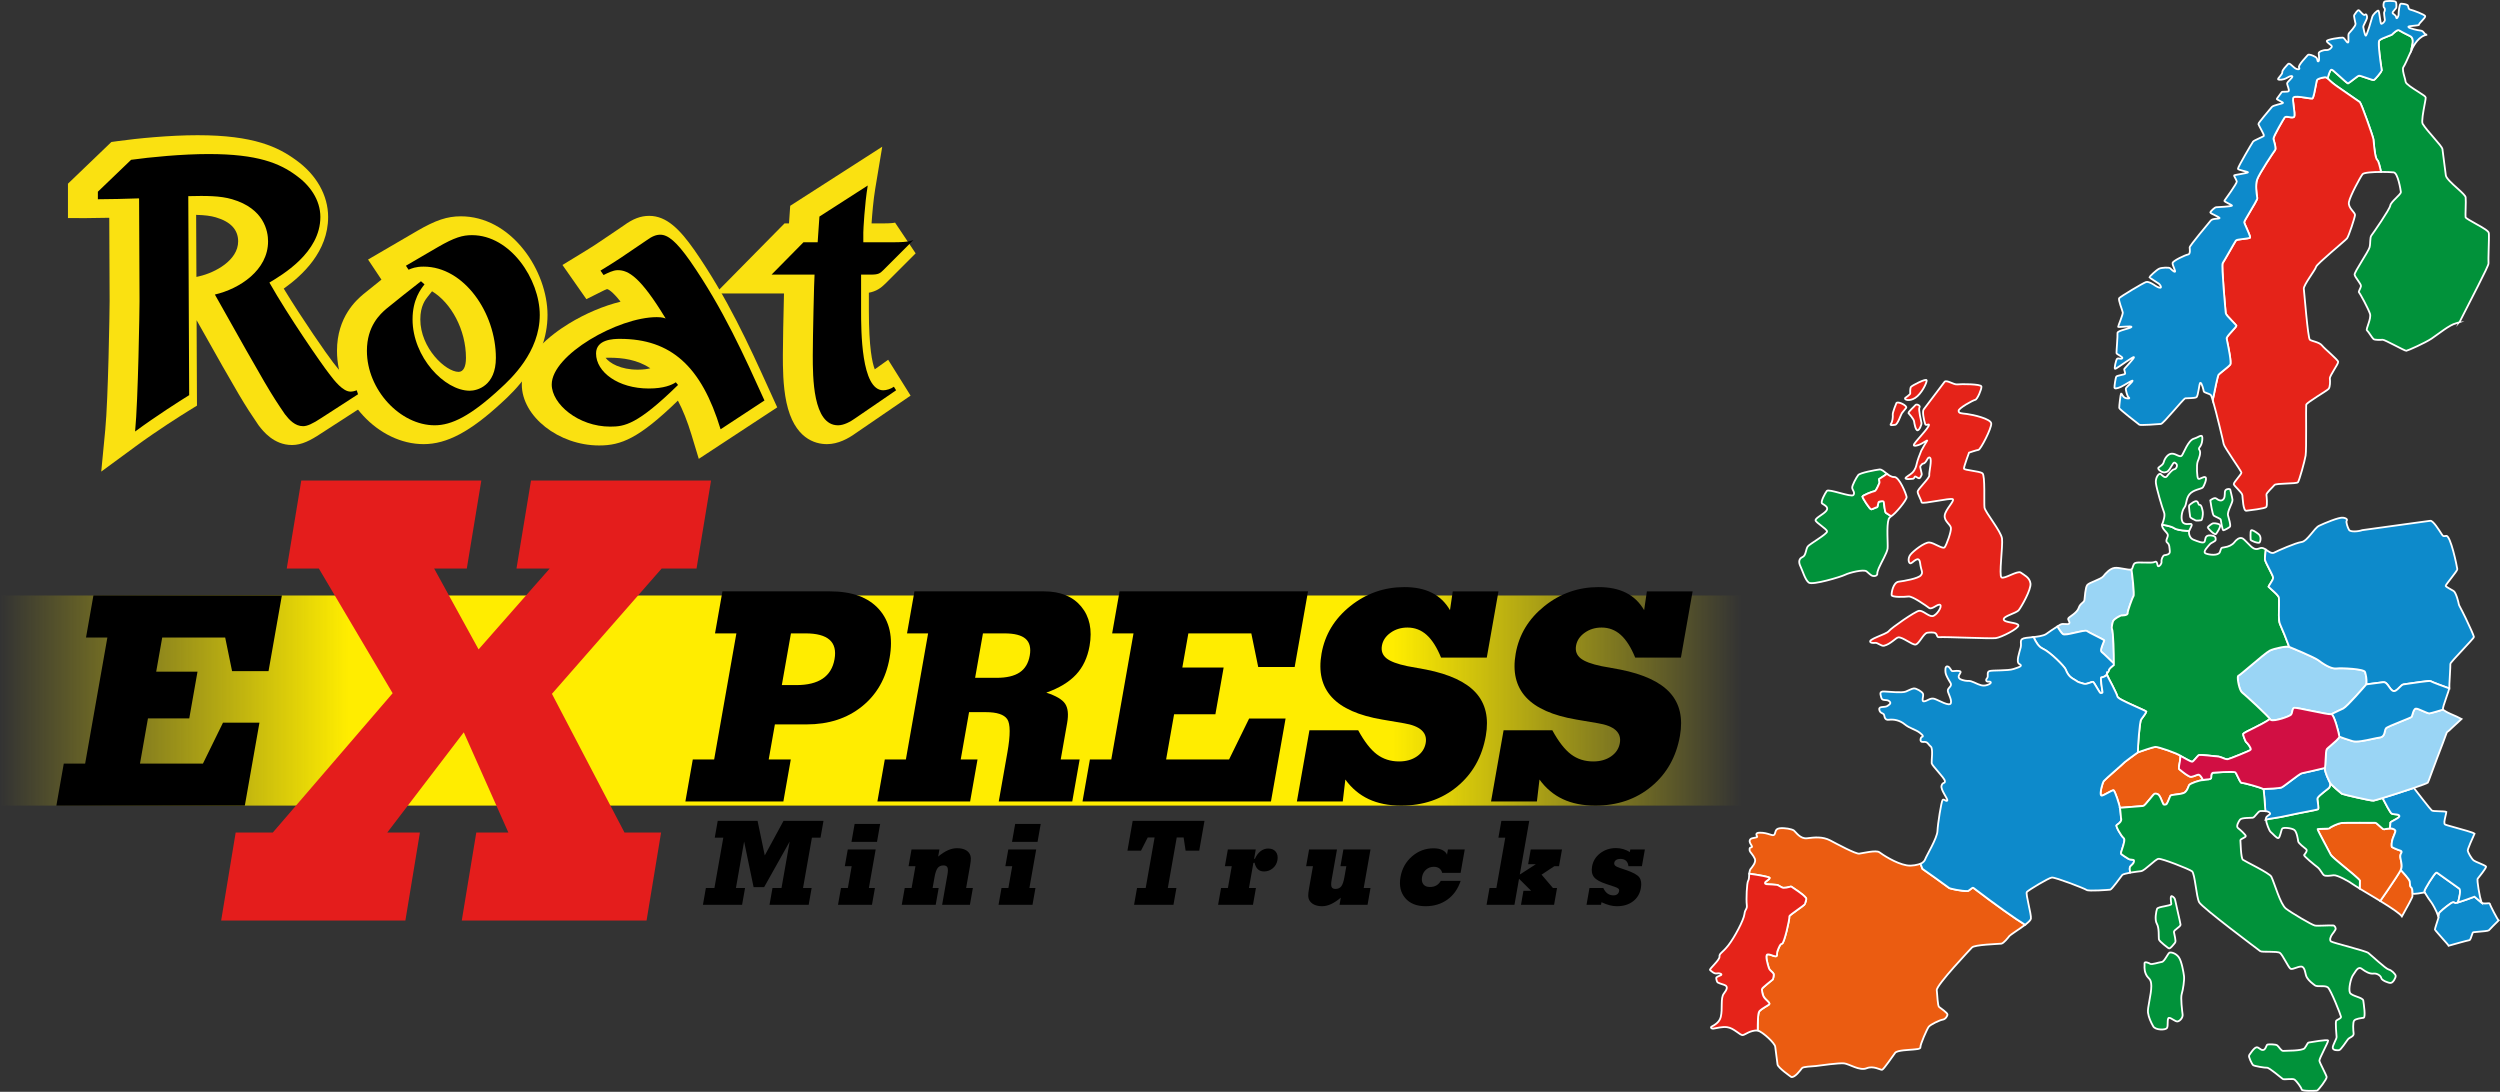 <?xml version="1.0" encoding="utf-8"?>
<!-- Generator: Adobe Illustrator 15.0.0, SVG Export Plug-In . SVG Version: 6.00 Build 0)  -->
<!DOCTYPE svg PUBLIC "-//W3C//DTD SVG 1.1//EN" "http://www.w3.org/Graphics/SVG/1.1/DTD/svg11.dtd">
<svg version="1.1" xmlns="http://www.w3.org/2000/svg" xmlns:xlink="http://www.w3.org/1999/xlink" x="0px" y="0px"
	 width="1415.555px" height="618.192px" viewBox="0 0 1415.555 618.192" enable-background="new 0 0 1415.555 618.192"
	 xml:space="preserve">
<rect x="0" y="0" width="1415.555" height="618.192" fill="#333333" stroke="none"/>
<g id="Livello_2">
</g>
<g id="Livello_1">
	<g>
		<g>
			<linearGradient id="SVGID_1_" gradientUnits="userSpaceOnUse" x1="0" y1="396.665" x2="985.998" y2="396.665">
				<stop  offset="0" style="stop-color:#FFED00;stop-opacity:0"/>
				<stop  offset="0.2" style="stop-color:#FFED00"/>
				<stop  offset="0.8" style="stop-color:#FFED00"/>
				<stop  offset="1" style="stop-color:#FFED00;stop-opacity:0"/>
			</linearGradient>
			<rect y="337.183" fill="url(#SVGID_1_)" width="985.998" height="118.964"/>
			<g>
				<path fill="#FAE111" d="M59.606,243.308c1.672-17.438,2.461-67.306,2.461-72.765l-0.204-47.238
					c-4.86,0.111-9.751,0.187-12.718,0.187H38.478V104.01l24.594-23.61l3.422-0.478c11.127-1.553,29.692-3.365,45.391-3.365
					c31.94,0,45.644,6.751,55.671,14.056c11.591,8.25,18.238,20,18.238,32.249c0,19.597-14.556,33.06-25.134,40.561
					c10.623,17.454,24.548,37.438,27.887,41.704l0.131,0.171c2.115,2.818,3.503,4.379,4.399,5.244l9.076-3.636l3.672,10.707
					l3.367,10.104l-27.46,17.748c-5.879,3.912-10.92,6.517-16.394,6.517c-10.331,0-16.444-7.946-18.745-10.938l-0.188-0.245
					l-0.174-0.256c-7.874-11.565-10.305-15.446-34.909-59.233l0.215,48.364l-5.079,3.144c-3.802,2.354-17.195,10.76-29.916,20.106
					l-19.212,14.116L59.606,243.308z M111.213,156.799l1.773-0.411c8.787-2.04,21.859-8.977,21.859-19.725
					c0-6.576-4.255-11.151-12.647-13.6c-2.836-0.839-6.264-1.278-11.142-1.403L111.213,156.799z"/>
				<path fill="#FAE111" d="M239.875,251.479c-25.678,0-49.064-25.18-49.064-52.829c0-19.28,11.115-28.81,14.767-31.94l0.113-0.096
					c1.601-1.334,5.979-4.851,10.294-8.28l-7.581-11.375l27.853-16.246c10.501-6.082,16.957-8.23,24.699-8.23
					c13.418,0,26.128,6.803,35.789,19.153c8.313,10.63,13.276,24.343,13.276,36.688c0,25.876-19.414,43.676-25.794,49.524
					C266.334,244.401,253.06,251.479,239.875,251.479z M242.434,167.67c-1.551,1.939-4.438,5.549-4.438,13.162
					c0,16.273,14.371,29.735,21.706,29.735c2.665-0.055,4.138-2.86,4.138-7.902c0-15.94-8.397-31.227-19.21-37.738L242.434,167.67z"
					/>
				<path fill="#FAE111" d="M391.532,246.161c-2.333-7.703-4.912-14.071-7.686-19.329c-22.256,21.558-32.201,25.399-44.593,25.399
					c-22.92,0-43.793-16.449-43.793-34.509c0-15.797,16.695-28.382,26.647-34.476c9.41-5.763,19.764-10.102,29.265-12.428
					c-4.681-5.963-6.905-6.979-7.623-7.145c-0.8,0.249-2.253,0.981-2.99,1.354l-8.729,4.368l-13.552-19.362l9.702-5.918
					c8.199-4.998,9.951-6.19,18.371-11.919c1.854-1.261,4.022-2.736,6.64-4.511c5.256-3.823,9.579-5.456,14.423-5.456
					c9.889,0,17.36,7.727,25.535,19.33c18.685,26.906,30.985,53.99,41.836,77.886l5.096,11.212l-44.412,29.16L391.532,246.161z
					 M342.903,202.595c2.316,3.082,8.553,6.718,18.184,6.718c3.385,0,5.678-0.39,7.158-0.806c-7.478-4.861-15.504-5.964-23.47-5.964
					C344.048,202.543,343.43,202.563,342.903,202.595z"/>
				<path fill="#FAE111" d="M468.249,251.479c-6.685,0-18.555-3.072-22.949-23.654c-2.023-9.478-2.023-20.236-2.023-26.666
					c0-5.984,0.325-23.18,0.635-35.003H405.1l39.112-39.658h2.535l0.687-9.969l52.107-33.462l-3.956,23.73
					c-1.052,6.313-1.737,14.436-2.086,19.7h6.37c4.835,0,6.508-0.305,7.075-0.486l-0.136,0.053l11.646,17.391l-17.065,17.064
					c-2.589,2.591-5.25,4.445-9.423,5.227v10.068c0,20.961,1.919,29.709,3.342,33.311l7.588-5.425l12.699,20.306l-31.417,21.514
					C480.378,248.262,474.568,251.479,468.249,251.479z"/>
			</g>
			<g>
				<path d="M107.115,223.744c-5.27,3.264-18.32,11.546-30.617,20.58c1.757-18.321,2.509-69.516,2.509-73.781l-0.25-58.223
					c-6.275,0.253-18.069,0.503-23.339,0.503v-4.266l18.822-18.07c10.791-1.505,28.86-3.262,43.917-3.262
					c27.857,0,40.153,5.27,49.439,12.045c7.78,5.521,13.803,13.803,13.803,23.591c0,20.327-21.833,32.875-28.86,37.142
					c10.791,19.071,29.362,45.924,33.878,51.696c3.012,4.016,7.78,10.039,12.046,10.039c1.004,0,2.259-0.25,3.514-0.752l0.752,2.259
					l-20.578,13.3c-5.271,3.513-8.282,4.769-10.541,4.769c-4.517,0-7.779-3.515-10.289-6.775
					c-8.031-11.795-9.788-14.557-39.652-67.759c14.054-3.264,30.116-13.805,30.116-30.116c0-5.772-2.259-18.569-20.328-23.84
					c-6.776-2.007-14.806-2.007-24.845-1.757L107.115,223.744z"/>
				<path d="M240.375,161.007c-2.008,2.509-6.776,8.531-6.776,19.825c0,21.331,18.069,40.403,32.374,40.403
					c4.266,0,14.806-2.759,14.806-18.57c0-25.597-18.069-51.696-40.906-51.696c-4.517,0-6.775,1.005-8.532,1.757l-1.505-2.26
					l18.069-10.539c9.536-5.522,14.054-6.777,19.323-6.777c21.833,0,38.396,25.097,38.396,45.173
					c0,21.082-16.312,36.139-22.335,41.659c-16.814,15.559-27.605,20.829-37.142,20.829c-19.575,0-38.396-20.077-38.396-42.161
					c0-14.053,7.529-20.829,11.042-23.841c3.012-2.51,16.563-13.3,19.575-15.56L240.375,161.007z"/>
				<path d="M408.015,243.07c-10.792-35.637-28.107-51.196-56.967-51.196c-3.765,0-13.552,0.25-13.552,8.282
					c0,10.538,12.548,19.825,29.864,19.825c8.533,0,13.05-2.008,15.309-3.515l1.255,1.507
					c-23.089,22.587-30.366,23.589-38.397,23.589c-18.069,0-33.126-12.797-33.126-23.84c0-16.814,37.644-38.146,59.477-38.146
					c0.752,0,3.262,0,5.019,0.752c-14.304-23.588-21.08-27.354-27.104-27.354c-2.76,0-6.022,1.757-8.03,2.762l-1.757-2.509
					c10.289-6.275,10.792-6.777,25.598-16.814c3.765-2.761,6.023-3.513,8.282-3.513c4.267,0,9.035,3.763,16.814,14.807
					c18.822,27.102,30.868,54.206,42.161,79.05L408.015,243.07z"/>
				<path d="M491.335,105.044c-1.756,10.54-2.509,25.095-2.509,26.602v5.521h17.316c2.51,0,8.03,0,11.042-1.255l-17.064,17.063
					c-1.757,1.757-2.761,2.512-6.776,2.512h-5.772v20.327c0,11.293,0,45.173,12.548,45.173c1.756,0,4.265-0.753,6.022-2.01
					l1.256,2.01l-23.088,15.809c-2.761,2.009-6.525,4.016-9.788,4.016c-14.305,0-14.305-27.354-14.305-39.652
					c0-9.786,0.753-42.912,1.004-45.672h-24.343l18.069-18.32h8.03l1.004-14.558L491.335,105.044z"/>
			</g>
			<g>
				<path d="M398.013,512.315l1.675-9.505h4.84l5.026-28.504h-4.841l1.676-9.501h22.566l4.076,19.551l10.609-19.551h22.633
					l-1.676,9.501h-4.873l-5.026,28.504h4.872l-1.675,9.505h-22.175l1.676-9.505h5.103l4.64-26.313l-14.459,25.799h-5.986
					l-5.36-25.799l-4.64,26.313h5.167l-1.675,9.505H398.013z"/>
				<path d="M491.974,502.811h3.433l-1.675,9.505H474.5l1.674-9.505h3.894l2.174-12.334h-3.892l1.676-9.503h15.797L491.974,502.811z
					 M482.123,476.689l1.789-10.145h14.456l-1.789,10.145H482.123z"/>
				<path d="M531.208,485c1.962-1.61,3.813-2.804,5.553-3.574c1.738-0.774,3.426-1.16,5.06-1.16c1.789,0,3.293,0.275,4.516,0.821
					c1.223,0.547,2.141,1.369,2.755,2.465c0.366,0.645,0.57,1.429,0.615,2.35c0.044,0.925-0.113,2.406-0.472,4.445l-0.142,0.806
					l-2.056,11.658h3.825l-1.675,9.505h-15.732l3-17.007c0.352-1.997,0.355-3.379,0.01-4.139c-0.346-0.763-1.096-1.145-2.25-1.145
					c-1.417,0-2.506,0.478-3.263,1.434c-0.757,0.956-1.358,2.7-1.806,5.233l-1.078,6.118h3.433l-1.675,9.505h-19.232l1.675-9.505
					h3.894l2.174-12.334h-3.893l1.676-9.503h15.796L531.208,485z"/>
				<path d="M582.87,502.811h3.436l-1.676,9.505h-19.232l1.676-9.505h3.891l2.176-12.334h-3.893l1.675-9.503h15.799L582.87,502.811z
					 M573.02,476.689l1.789-10.145h14.456l-1.789,10.145H573.02z"/>
				<path d="M642.135,512.315l1.674-9.505h4.908l5.048-28.633h-3.892l-3.804,7.473h-7.686l2.971-16.845h40.654l-2.971,16.845h-7.718
					l-1.135-7.473h-3.891l-5.05,28.633h4.874l-1.676,9.505H642.135z"/>
				<path d="M710.091,486.32l0.512-0.127c0.827-1.848,1.889-3.264,3.186-4.253c1.299-0.988,2.732-1.48,4.302-1.48
					c1.898,0,3.326,0.604,4.29,1.818c0.963,1.215,1.272,2.807,0.923,4.785c-0.326,1.844-1.199,3.368-2.622,4.572
					c-1.422,1.203-3.072,1.803-4.946,1.803c-1.439,0-2.604-0.411-3.492-1.239c-0.891-0.825-1.527-2.078-1.907-3.752l-0.655,0.193
					l-2.5,14.17h3.958l-1.675,9.505h-19.755l1.676-9.505h3.891l2.175-12.334h-3.892l1.674-9.503h15.799L710.091,486.32z"/>
				<path d="M759.188,508.287c-1.992,1.656-3.848,2.874-5.567,3.655c-1.72,0.784-3.385,1.177-4.999,1.177
					c-1.744,0-3.23-0.289-4.458-0.87c-1.229-0.578-2.16-1.416-2.795-2.512c-0.367-0.645-0.572-1.429-0.616-2.352
					c-0.045-0.925,0.109-2.382,0.462-4.379l0.136-0.774l2.073-11.756h-3.859l1.674-9.503h15.796l-3.004,17.039
					c-0.36,2.041-0.376,3.437-0.051,4.188c0.326,0.752,1.055,1.127,2.189,1.127c1.417,0,2.504-0.479,3.263-1.434
					c0.757-0.956,1.357-2.69,1.799-5.202l1.097-6.216h-3.336l1.675-9.503h15.341l-3.852,21.837h3.859l-1.675,9.505h-15.863
					L759.188,508.287z"/>
				<path d="M827.05,498.785c-1.523,4.555-4.02,8.081-7.491,10.582c-3.472,2.502-7.607,3.752-12.403,3.752
					c-5.038,0-8.87-1.539-11.5-4.621c-2.628-3.08-3.514-7.06-2.654-11.935c0.836-4.745,3.016-8.639,6.539-11.677
					c3.524-3.037,7.584-4.557,12.186-4.557c1.941,0,3.575,0.315,4.902,0.95c1.328,0.632,2.229,1.52,2.705,2.657l0.523-2.964h9.517
					l-2.34,13.271H816.6c-0.285-1.118-0.831-1.971-1.643-2.561c-0.811-0.59-1.849-0.885-3.113-0.885
					c-1.681,0-3.131,0.529-4.354,1.593c-1.224,1.063-1.986,2.454-2.288,4.171c-0.308,1.739-0.065,3.121,0.725,4.14
					c0.791,1.02,2.025,1.529,3.705,1.529c1.416,0,2.62-0.279,3.613-0.838c0.993-0.559,1.844-1.429,2.554-2.609H827.05z"/>
				<path d="M852.318,474.307h-3.892l1.676-9.501h15.797l-5.356,30.373l9.073-5.83h-4.351l1.478-8.375h17.693l-1.675,9.503h-2.682
					l-7.218,4.768l6.449,7.566h2.323l-1.675,9.505h-18.742l1.396-7.924h4.351l-6.847-6.797l-2.595,14.721h-15.797l1.675-9.505h3.891
					L852.318,474.307z"/>
				<path d="M906.535,512.315h-8.21l1.675-9.505h7.818c0.664,1.419,1.473,2.466,2.421,3.142c0.949,0.676,2.068,1.015,3.354,1.015
					c0.873,0,1.586-0.209,2.139-0.628c0.554-0.419,0.9-1.024,1.041-1.82c0.094-0.534-0.036-0.982-0.387-1.335
					c-0.352-0.356-1.022-0.693-2.012-1.018l-4.818-1.606c-3.506-1.141-5.842-2.453-7.006-3.947
					c-1.165-1.493-1.527-3.494-1.084-6.009c0.538-3.048,2.075-5.545,4.607-7.487c2.535-1.943,5.513-2.917,8.937-2.917
					c1.396,0,2.768,0.194,4.117,0.581c1.349,0.388,2.59,0.956,3.722,1.708l0.267-1.515h8.243l-1.676,9.503h-7.62
					c-0.149-1.375-0.611-2.411-1.382-3.109c-0.771-0.696-1.833-1.047-3.184-1.047c-0.96,0-1.747,0.193-2.358,0.581
					c-0.613,0.387-0.982,0.924-1.103,1.609c-0.114,0.645,0.058,1.187,0.515,1.628c0.456,0.438,1.354,0.884,2.691,1.335l3.367,1.13
					c4.012,1.353,6.548,2.742,7.604,4.169c1.056,1.429,1.352,3.463,0.887,6.104c-0.557,3.156-2.043,5.653-4.462,7.489
					c-2.416,1.837-5.457,2.754-9.12,2.754c-1.331,0-2.662-0.172-3.998-0.515c-1.334-0.344-2.911-0.924-4.73-1.74L906.535,512.315z"
					/>
			</g>
			<path fill="#E41D1C" d="M262.61,414.654l-43.348,56.757h18.494l-8.222,49.83H125.218l8.222-49.83h21.021l67.86-78.888
				l-41.774-70.607h-18.177l8.222-49.83h101.946l-8.223,49.83h-18.491l25.164,45.779l40.27-45.779h-18.808l8.221-49.83h101.946
				l-8.222,49.83h-19.756l-62.124,70.945l41.095,78.55h20.705l-8.222,49.83H261.462l8.221-49.83h18.175L262.61,414.654z"/>
			<g>
				<path d="M388.078,453.807l4.195-23.795h12.098l12.586-71.377h-12.098l4.195-23.792h60.975c12.42,0,21.647,3.387,27.687,10.162
					c6.036,6.773,8.038,15.943,5.999,27.5c-2.048,11.617-7.285,20.798-15.706,27.546c-8.423,6.748-18.842,10.122-31.263,10.122
					h-17.986l-3.499,19.839h12.501l-4.196,23.795H388.078z M447.848,358.635l-5.163,29.278h8.227c6.343,0,11.317-1.223,14.923-3.671
					c3.603-2.445,5.837-6.115,6.699-11.009c0.863-4.894-0.078-8.549-2.823-10.97c-2.747-2.419-7.292-3.629-13.636-3.629H447.848z"/>
				<path d="M496.8,453.807l4.196-23.795h11.936l12.586-71.377h-11.935l4.195-23.792h73.395c9.248,0,16.258,2.861,21.028,8.588
					c4.769,5.727,6.35,13.16,4.737,22.303c-1.167,6.612-3.722,12.03-7.664,16.249c-3.944,4.223-9.558,7.623-16.842,10.206
					c5.495,1.771,9.05,3.871,10.667,6.289c1.617,2.421,1.998,6.05,1.145,10.89l-3.641,20.645h10.727l-4.195,23.795h-41.618
					l4.892-27.744c1.753-9.948,1.72-16.238-0.101-18.874c-1.821-2.635-5.85-3.953-12.085-3.953h-9.518l-4.722,26.776h9.518
					l-4.194,23.795H496.8z M556.569,358.635l-4.436,25.163h12.179c5.647,0,9.992-1.021,13.042-3.064
					c3.049-2.041,4.952-5.215,5.71-9.518c0.76-4.3-0.025-7.473-2.354-9.516c-2.329-2.044-6.314-3.065-11.959-3.065H556.569z"/>
				<path d="M612.943,453.807l4.195-23.795h12.098l12.586-71.377h-12.099l4.196-23.792h106.706l-7.551,42.825h-20.648l-3.903-19.033
					h-35.648l-3.414,19.356h23.39l-4.665,26.455h-23.39l-4.509,25.565h35.65l11.341-23.146h20.648l-8.276,46.941H612.943z"/>
				<path d="M761.761,441.386l-1.463,12.421h-25.971l7.11-40.326h27.584c3.496,6.397,7.023,10.942,10.582,13.631
					c3.558,2.688,7.757,4.03,12.597,4.03c3.979,0,7.347-0.953,10.104-2.862c2.755-1.908,4.407-4.422,4.958-7.541
					c0.521-2.958-0.249-5.376-2.308-7.258c-2.063-1.882-5.393-3.2-9.991-3.955l-12.292-2.095
					c-13.37-2.259-22.894-6.48-28.578-12.662c-5.685-6.186-7.622-14.41-5.811-24.682c1.896-10.754,7.32-19.72,16.276-26.896
					c8.956-7.18,19.185-10.769,30.693-10.769c6.075,0,11.249,1.075,15.522,3.228c4.271,2.148,7.684,5.429,10.242,9.84l1.554-10.646
					h25.89l-6.613,37.503h-25.89c-2.364-5.807-5.089-10.095-8.177-12.866c-3.088-2.769-6.702-4.153-10.841-4.153
					c-3.658,0-6.856,0.983-9.593,2.946c-2.741,1.962-4.365,4.396-4.877,7.299c-0.521,2.957,0.323,5.337,2.533,7.138
					c2.21,1.8,6.167,3.293,11.874,4.476l10.628,1.937c13.247,2.634,22.636,7.018,28.169,13.147
					c5.532,6.128,7.408,14.248,5.625,24.355c-2.104,11.938-7.502,21.508-16.194,28.714c-8.69,7.206-19.273,10.809-31.748,10.809
					c-7.044,0-13.173-1.226-18.388-3.671C769.755,450.03,765.352,446.333,761.761,441.386z"/>
				<path d="M871.693,441.386l-1.463,12.421h-25.971l7.11-40.326h27.584c3.497,6.397,7.023,10.942,10.582,13.631
					c3.558,2.688,7.757,4.03,12.597,4.03c3.979,0,7.347-0.953,10.104-2.862c2.755-1.908,4.408-4.422,4.958-7.541
					c0.522-2.958-0.249-5.376-2.308-7.258c-2.063-1.882-5.393-3.2-9.991-3.955l-12.292-2.095
					c-13.369-2.259-22.894-6.48-28.578-12.662c-5.685-6.186-7.622-14.41-5.811-24.682c1.896-10.754,7.32-19.72,16.275-26.896
					c8.956-7.18,19.185-10.769,30.693-10.769c6.075,0,11.249,1.075,15.522,3.228c4.271,2.148,7.684,5.429,10.242,9.84l1.553-10.646
					h25.892l-6.613,37.503h-25.891c-2.362-5.807-5.088-10.095-8.176-12.866c-3.088-2.769-6.702-4.153-10.84-4.153
					c-3.658,0-6.856,0.983-9.593,2.946c-2.741,1.962-4.365,4.396-4.877,7.299c-0.522,2.957,0.322,5.337,2.532,7.138
					c2.21,1.8,6.167,3.293,11.874,4.476l10.628,1.937c13.247,2.634,22.636,7.018,28.168,13.147
					c5.533,6.128,7.407,14.248,5.626,24.355c-2.104,11.938-7.502,21.508-16.193,28.714c-8.691,7.206-19.273,10.809-31.748,10.809
					c-7.044,0-13.173-1.226-18.388-3.671S875.284,446.333,871.693,441.386z"/>
			</g>
			<path d="M31.92,456.146l4.194-23.794h12.098l12.587-71.38H48.7l4.196-23.792h106.707l-7.552,42.827h-20.648l-3.903-19.035H91.851
				l-3.413,19.355h23.39l-4.665,26.456h-23.39l-4.508,25.568h35.65l11.34-23.147h20.648l-8.276,46.941H31.92z"/>
		</g>
		<g>
			<path fill="#01923A" stroke="#FFFFFF" stroke-width="1.034" stroke-miterlimit="10" d="M1409.047,149.162
				c-0.108-0.811-0.004-4.459,0.087-7.988c0.112-3.988,0.229-8.114,0.09-9.197c-0.155-1.189-3.111-2.913-7.6-5.406
				c-2.281-1.27-5.416-3.008-5.563-3.545c-0.085-0.639-0.024-2.64,0.034-4.756c0.074-2.638,0.155-5.363,0.012-6.494
				c-0.13-0.983-1.888-2.61-4.75-5.184c-2.786-2.502-6.256-5.622-6.468-7.272l-1.919-14.844c-0.125-0.961-1.977-3.135-4.998-6.606
				c-2.309-2.659-4.932-5.674-6.213-7.764c-0.733-1.2,0.42-7.268,1.107-10.898c0.441-2.331,0.673-3.567,0.62-3.984
				c-0.078-0.59-1.255-1.388-4.365-3.356c-2.884-1.828-6.835-4.329-6.992-5.532c-0.095-0.744-0.368-1.718-0.658-2.743
				c-0.587-2.109-1.322-4.731-0.541-5.727c0.587-0.752,2.484-4.906,4.421-9.305c0.01-2.083,2.355-6.752-0.892-8.224
				c-2.159-0.982-5.757-2.962-6.019-3.165c-0.432-0.323-1.142-0.068-2.306,0.836c-0.768,0.597-1.521,1.318-1.698,1.55
				c-0.16,0.135-1.184,0.525-2.078,0.865c-2.569,0.976-4.575,1.783-5.159,2.533c-0.23,0.291-0.928,1.183,1.339,16.479
				c0.042,0.271,0.071,0.442,0.073,0.45c-0.126,0.667-3.803,5.272-4.568,5.454c-0.382,0.044-2.599-0.72-4.218-1.28
				c-2.528-0.872-3.679-1.25-4.094-1.196c-0.438,0.058-1.35,0.733-3.322,2.258c-1.12,0.86-2.651,2.041-2.911,2.111
				c-0.471-0.125-2.938-2.378-4.738-4.024c-3.556-3.25-4.25-3.813-4.666-3.759c-0.211,0.029-0.861,0.125-2.167,4.882
				c1.521,1.715,3.926,3.568,5.817,4.87c5.256,3.616,11.789,8.12,12.425,8.597c0.889,0.801,7.514,19.48,7.726,21.096
				c0.022,0.183,0.061,0.575,0.107,1.108c0.458,5.062,1.034,9.86,2.124,10.689c0.613,0.466,1.409,3.556,2.047,6.66
				c2.948,0.004,6.3,0.116,7.206,0.254c2.374,0.358,3.883,9.706,4.058,11.089c0.182,1.382-5.667,5.467-5.989,7.653
				c-0.315,2.189-9.804,15.841-10.703,16.993c-0.904,1.153-0.427,4.272-1.022,6.643c-0.591,2.37-8.688,14.069-8.496,15.526
				c0.186,1.453,3.759,5.282,3.616,6.486c-0.147,1.201-1.651,3.207-1.109,3.618c0.537,0.413,5.333,9.298,6.21,12.069
				c0.885,2.771-2.542,8.763-1.708,9.394c0.832,0.63,2.962,4.353,3.713,4.92c0.743,0.57,4.04,0.513,5.146,0.37
				c1.109-0.142,12.534,6.37,13.415,6.254c0.89-0.114,10.542-4.395,14.271-6.875c3.732-2.48,10.311-7.917,13.89-8.674
				c0.603-0.13,1.249-0.333,1.912-0.583c-0.006,0-0.008,0.002-0.008,0.002C1398.585,170.478,1409.221,150.527,1409.047,149.162"/>
			<path fill="#E52319" stroke="#FFFFFF" stroke-width="1.034" stroke-miterlimit="10" d="M1344.003,80.003
				c-0.049-0.532-0.087-0.925-0.109-1.107c-0.214-1.616-6.833-20.297-7.724-21.097c-0.635-0.479-7.169-4.981-12.425-8.599
				c-1.894-1.301-4.293-3.156-5.817-4.87c-0.341-0.234-0.558-0.39-0.605-0.421c-0.422-0.325-1.694-0.097-2.694,0.152
				c-0.502,0.125-2.175,0.579-2.601,1.123c-0.214,0.278-0.387,1.132-0.827,3.5c-0.41,2.215-1.265,6.823-1.899,7.105
				c-0.427,0.055-1.853-0.167-3.359-0.399c-4.025-0.63-6.705-0.978-7.327-0.188c-0.461,0.588-0.256,2.237,0.141,5.106
				c0.3,2.181,0.712,5.168,0.217,5.797c-0.47,0.605-1.722,0.383-2.832,0.188c-1.111-0.197-2.069-0.367-2.52,0.209
				c-0.397,0.511-6.506,10.845-6.347,12.077c0.034,0.268,0.17,0.735,0.337,1.327c0.421,1.49,1.207,4.265,0.593,5.049
				c-0.827,1.063-9.087,13.45-10.205,16.805c-0.988,2.966-0.268,7.831,0.042,9.911c0.033,0.243,0.063,0.44,0.08,0.581
				c0.05,0.655-2.501,4.912-4.194,7.729c-2.563,4.281-3.253,5.505-3.193,5.952c0.046,0.337,0.415,1.169,1.122,2.739
				c0.783,1.737,2.415,5.354,2.204,5.9c-0.279,0.31-2.487,0.561-3.953,0.73c-2.59,0.292-3.754,0.469-4.095,0.903
				c-0.274,0.355-1.548,2.57-3.613,6.177c-1.673,2.918-3.566,6.227-3.881,6.628c-0.817,1.045,1.718,28.023,1.749,28.286
				c0.102,0.777,1.486,2.256,3.58,4.425c1.058,1.094,2.369,2.456,2.457,2.755c-0.054,0.367-1.396,1.84-2.384,2.917
				c-2.2,2.415-3.229,3.626-3.134,4.334c0.031,0.248,0.167,0.906,0.373,1.9c0.609,2.911,2.456,11.772,1.632,12.828
				c-0.636,0.817-2.529,2.332-4.056,3.549c-1.398,1.118-2.268,1.822-2.555,2.188c-0.467,0.599-2.124,8.599-3.264,14.345
				c2.193,7.596,6.057,23.858,6.199,24.957c0.188,1.457,9.923,15.213,10.032,16.087c0.115,0.872-4.46,5.535-4.33,6.55
				c0.135,1.022,4.653,4.653,4.86,6.251c0.209,1.605,0.419,9.047,2.264,8.808c1.848-0.239,10.575-1.219,11.283-2.126
				c0.708-0.905,0.198-6.017,0.075-6.961c-0.123-0.946,3.674-4.36,4.547-5.471c0.867-1.11,12.528-0.585,13.302-1.572
				c0.773-0.988,3.8-11.808,4.352-15.136c0.542-3.325,0.124-27.46,0.331-28.745c0.211-1.285,11.874-7.973,12.713-9.041
				c0.836-1.071,0.883-4.183,0.678-5.787c-0.209-1.6,4.862-8.247,4.703-9.483c-0.16-1.237-7.622-7.299-9.151-9.248
				c-1.527-1.948-5.748-2.401-6.878-3.254c-1.118-0.854-3.16-26.816-3.426-28.853c-0.261-2.037,6.628-10.842,6.949-12.437
				c0.317-1.597,16.504-14.819,17.501-16.096c0.999-1.276,4.367-11.514,4.53-13.161c0.158-1.649-4.047-3.991-3.435-7.4
				c0.609-3.407,6.457-14.188,7.716-15.792c0.736-0.939,5.851-1.253,10.442-1.277c-0.634-3.105-1.434-6.194-2.048-6.661
				C1345.037,89.864,1344.461,85.066,1344.003,80.003"/>
			<path fill="#5A4695" stroke="#FFFFFF" stroke-width="1.034" stroke-miterlimit="10" d="M1372.744,505.336
				c0.056-0.007,0.116-0.016,0.169-0.022C1372.905,505.313,1372.835,505.318,1372.744,505.336"/>
			<path fill="#0D8ACB" stroke="#FFFFFF" stroke-width="1.034" stroke-miterlimit="10" d="M1387.561,511.599
				c1.499-1.053,1.947-0.707,2.467-0.3c0.326,0.251,1.171-0.219,1.744-0.289c0.623-2.186,1.843-7.018,0.688-7.899
				c-0.673-0.505-4.363-3.124-7.611-5.434c-2.378-1.685-4.623-3.28-4.914-3.505c-0.076-0.055-0.285-0.166-0.587-0.001
				c-1.119,0.636-6.772,9.67-6.648,10.624c0.012,0.099,0.088,0.279,0.214,0.519c0.669,1.221,3.839,5.933,4.094,6.119
				c0.265,0.359,2.478,3.994,3.685,7.517c0.226-0.814,0.347-1.389,0.309-1.654C1381.033,516.647,1384.547,513.697,1387.561,511.599"
				/>
			<path fill="#EB5C11" stroke="#FFFFFF" stroke-width="1.034" stroke-miterlimit="10" d="M1366.011,505.878
				c0.021-1.529-0.071-2.882-0.761-3.406c-0.604-0.46-0.658-1.462-0.715-2.437c-0.014-0.329-0.031-0.653-0.067-0.948
				c-0.159-1.192-4.127-5.445-5.075-6.496c0.006-0.005,0.005-0.011,0.008-0.015c-1.453,2.543-4.453,7.084-7.641,11.739
				c-1.172,1.729-2.504,3.653-4.036,5.827c6.599,4.034,11.315,7.303,12.301,8.742c2.838-5.068,6.038-10.917,5.972-11.449
				C1365.982,507.344,1365.885,506.316,1366.011,505.878"/>
			<path fill="#9AD5F5" stroke="#FFFFFF" stroke-width="1.034" stroke-miterlimit="10" d="M1297.325,404.599
				c0.311-0.397,0.44-1.021,0.581-1.681c0.258-1.198,0.496-2.059,1.218-2.149c0.706-0.093,5.273,0.845,9.297,1.673
				c6.306,1.29,10.516,2.129,11.592,1.99c2.274-1.192,6.292-2.992,6.783-3.245c2.322-1.191,12.07-12.522,13.078-13.68
				c0.253-1.146,0.132-3.771-0.294-5.335c-0.176-0.667-0.336-1.243-0.378-1.587c-0.242-1.861-13.475-2.46-16.244-2.103
				c-2.313,0.297-5.858-1.302-10.245-4.64c-2.181-1.649-15.081-6.998-16.529-7.6c-1.332-0.571-8.508,0.896-10.982,2.131
				c-1.596,0.792-6.536,4.964-10.891,8.66c-2.917,2.463-6.229,5.258-6.67,5.424c-0.168,0.024-0.393,0.132-0.504,0.533
				c-0.389,1.413,0.81,7.932,2.406,9.15c1.99,1.514,14.631,13.297,15.76,14.999c0.044,0.02,0.515,0.518,0.57,0.547
				C1287.872,408.603,1296.508,405.64,1297.325,404.599"/>
			<path fill="#01923A" stroke="#FFFFFF" stroke-width="1.034" stroke-miterlimit="10" d="M1216.232,573.324
				c0.353,2.729,1.735,5.658,2.978,7.829c1.24,2.167,6.817,2.171,7.729,0.996c0.919-1.172-0.056-5.647,1.164-5.808
				c1.218-0.157,3.546,2.2,4.877,2.027c1.33-0.173,3.096-2.173,2.869-3.92c-0.226-1.745-1.228-9.494-0.497-11.694
				c0.729-2.202,1.565-7.898,1.293-10.012c-0.271-2.107-1.325-8.519-2.968-10.746c-1.638-2.23-4.074-2.802-5.07-2.673
				c-0.997,0.13-2.936,5.152-4.54,5.356c-1.604,0.208-5.813,1.639-6.56,1.07c-0.749-0.57-3.381-1.483-3.232-0.32
				c0.172,1.308-0.47,3.315,0.801,6.185c1.271,2.867,3.004,2.055,3.048,6.708C1218.152,562.979,1215.881,570.6,1216.232,573.324"/>
			<path fill="#01923A" stroke="#FFFFFF" stroke-width="1.034" stroke-miterlimit="10" d="M1221.361,514.626
				c-0.497,1.398-1.452,6.182-0.091,8.447s0.962,7.419,1.126,8.73c0.169,1.312,5.569,5.163,5.569,5.163
				c0.75,0.563,2.955-2.381,3.632-3.247c0.677-0.865-0.473-4.484-0.65-5.904c-0.186-1.418,3.895-2.946,3.709-4.365
				c-0.184-1.419-2.881-12.722-3.006-13.705c-0.126-0.982-0.81-1.892-1.876-2.311c-1.068-0.412-0.491,3.176-0.337,4.372
				C1229.594,513.01,1221.856,513.231,1221.361,514.626"/>
			<path fill="#01923A" stroke="#FFFFFF" stroke-width="1.034" stroke-miterlimit="10" d="M1307.348,590.281
				c-0.887,0.115-1.098,1.532-2.4,3.195c-1.307,1.671-10.852,1.402-12.063,1.563c-1.223,0.154-2.448-2.345-3.444-3.104
				c-1-0.762-4.699-0.615-5.47-0.517c-0.78,0.104-0.978,2.903-2.526,3.103c-1.552,0.203-2.36-1.691-3.799-1.507
				c-1.442,0.187-4.139,4.523-4.139,4.523c-0.534,0.687,1.61,5.07,2.299,5.589c0.684,0.523,6.729,1.57,7.836,1.431
				c1.106-0.144,8.247,5.87,8.933,6.392c0.684,0.52,5.626-0.454,6.685,0.354c1.06,0.802,3.848,4.494,3.988,5.588
				c0.145,1.09,7.865,0.757,8.637,0.657c0.782-0.1,5.679-6.612,5.534-7.707c-0.138-1.089-3.965-8.029-4.121-9.231
				c-0.157-1.199,5.059-10.53,4.943-11.403C1318.127,588.338,1308.231,590.17,1307.348,590.281"/>
			<path fill="#01923A" stroke="#FFFFFF" stroke-width="1.034" stroke-miterlimit="10" d="M1244.023,283.922
				c-0.964-0.796-4.059,1.709-4.444,2.209c-0.388,0.49,0.543,6.51,0.543,6.51c0.511,1.041,2.294,1.477,2.876,1.921
				c0.584,0.442,2.784,0.085,3.374,0.009c0.593-0.079,1.074-3.319,0.911-4.558c-0.156-1.237-0.771-4.267-1.733-4.141
				C1244.591,285.994,1244.986,284.726,1244.023,283.922"/>
			<path fill="#01923A" stroke="#FFFFFF" stroke-width="1.034" stroke-miterlimit="10" d="M1262.825,277.277
				c-0.079-0.583-1.956-0.636-2.73,0.352c-0.776,0.989,0.135,3.386-1.089,4.952c-1.226,1.563-2.963,0.563-4.089-0.3
				c-1.128-0.854-3.394,1.044-3.394,1.044s1.151,8.023,1.939,8.627c0.789,0.6,3.899,1.715,3.975,2.296
				c0.079,0.58,0.866,6.101,1.529,6.017c0.664-0.088,3.678-1.684,3.771-2.189c0.261-1.439-0.584-3.922-1.179-6.208
				c-0.599-2.293,2.74-7.235,2.524-8.908C1263.867,281.283,1262.897,277.86,1262.825,277.277"/>
			<path fill="#E52319" stroke="#FFFFFF" stroke-width="1.034" stroke-miterlimit="10" d="M1084.444,225.291
				c3.54-2.232,6.652-8.625,6.485-9.937c-0.17-1.308-8.287,2.958-8.865,3.699c-0.582,0.74-0.49,3.17-0.419,3.717
				c0.071,0.545-2.929,2.598-2.929,2.598C1078.038,226.233,1080.908,227.525,1084.444,225.291"/>
			<path fill="#E52319" stroke="#FFFFFF" stroke-width="1.034" stroke-miterlimit="10" d="M1073.077,240.521
				c1.493-0.192,3.286-5.916,3.819-6.595c0.531-0.68,1.525-1.853,2.404-2.977c0.881-1.122-4.538-3.963-5.505-2.726
				c0,0-2.249,5.284-2.077,6.591c0.169,1.312-0.154,4.015-1.023,5.127C1069.83,241.052,1071.583,240.714,1073.077,240.521"/>
			<path fill="#E52319" stroke="#FFFFFF" stroke-width="1.034" stroke-miterlimit="10" d="M1084.526,229.388
				c-0.724,0.924-4.021,3.737-3.921,4.501c0,0,3.012,3.271,3.197,4.692c0.184,1.418,0.896,5.209,2.004,5.065
				c1.106-0.142,2.299-3.271,2.186-4.144c-0.111-0.874-1.891-7.779-1.13-8.753C1087.623,229.775,1085.249,228.462,1084.526,229.388"
				/>
			<path fill="#01923A" stroke="#FFFFFF" stroke-width="1.034" stroke-miterlimit="10" d="M1279.409,307.164
				c0.576-0.74,1.126-3.476-0.621-4.803c-1.75-1.326-3.718-2.624-4.201-2.009c-0.485,0.619-0.235,5.136-0.235,5.136
				C1273.918,306.045,1278.827,307.906,1279.409,307.164"/>
			<path fill="#01923A" stroke="#FFFFFF" stroke-width="1.034" stroke-miterlimit="10" d="M1250.029,298.478
				c0.102,0.763,4.001,4.809,4.771,3.82c0.776-0.985,2.443-3.753,2.316-4.737c-0.126-0.98-2.919-1.395-3.918-1.265
				C1252.204,296.426,1250.029,298.478,1250.029,298.478"/>
			<path fill="#E52319" stroke="#FFFFFF" stroke-width="1.034" stroke-miterlimit="10" d="M1090.107,240.173
				c0.313,0.955,2.067-0.175,2.124,0.284c0.228,1.748-8.758,10.409-8.604,11.573c0.067,0.535,0.987,0.507,2.75-0.078
				c2.071-0.69,5.525-3.316,4.761-2.336c-0.294,0.376-3.008,4.94-3.273,5.584c-1.005,2.461-2.149,5.439-2.598,7.492
				c-0.232,1.071-0.693,3.181-2.486,4.982c-1.004,1.002-3.662,2.419-3.829,3.047c-0.259,0.971,4.016,0.368,4.538,0.299
				c0.282-0.035,0.566-1.439,1.144-1.202c0.676,0.278,1.541,1.17,2.216,0.935c0.529-0.183,0.909-1.321,1.257-1.938
				c0.252-0.458-1.067-4.39-0.808-4.781c0.571-0.866,1.146-1.494,1.692-1.566c1.922-0.247,2.45-4.317,3.783-3.302
				c1.332,1.015-0.595,8.215-0.373,9.963c0.229,1.746-6.789,7.832-6.583,9.431c0.209,1.601,2.118,4.759,2.267,5.923
				c0.15,1.164,16.458-2.72,17.623-1.837c1.168,0.885-4.257,5.952-4.581,9.248c-0.323,3.298,3.27,4.978,3.533,7.015
				c0.263,2.039-2.502,9.647-3.537,10.962c-1.032,1.316-6.043-2.619-8.756-2.715c-2.712-0.095-9.02,4.831-10.659,6.927
				c-1.643,2.099-1.037,5.055,0.145,4.901c1.183-0.153,4.721-5.024,5.342-0.22c0.622,4.806,1.897,5.126,0.45,6.979
				c-1.449,1.851-9.493,3.225-12.589,3.627c-3.104,0.4-4.14,6.303-3.967,7.61c0.169,1.311,7.335,1.052,9.553,0.766
				c2.214-0.285,10.021,5.252,11.645,6.483c1.623,1.231,5.059-2.65,6.309-1.705c1.243,0.95-2.146,6.049-4.356,6.335
				c-2.22,0.287-5.387-3.299-7.598-3.012c-2.215,0.286-15.743,9.692-17.191,11.543c-1.45,1.853-12.416,4.676-10.294,6.287
				c0.505,0.388,1.524,0.445,2.812,0.311c1.031-0.101,3.468,1.963,4.726,1.671c3.77-0.87,6.772-4.569,8.161-4.75
				c2.438-0.315,7.765,4.32,9.76,4.062c1.989-0.255,4.494-6.426,6.713-6.711c0.924-0.118,3.81-0.385,4.613,0.322
				c1.12,0.987,0.671,2.4,2.088,2.214c2.438-0.313,28.937,0.922,32.033,0.521c3.104-0.401,13.029-5.462,12.803-7.205
				c-0.226-1.748-8.06-1.398-8.313-3.366c-0.253-1.96,7.091-3.464,8.542-5.316c1.446-1.853,7.056-11.566,6.606-15.062
				c-0.451-3.493-3.778-4.832-5.525-6.162c-1.746-1.327-9.401,3.878-10.899,2.739c-1.501-1.136,0.841-17.861,0.309-21.991
				c-0.538-4.134-9.593-14.979-9.931-17.597c-0.34-2.621,0.466-18.151-1.158-19.381c-1.616-1.236-10.346-1.697-10.47-2.643
				c-0.123-0.944,2.885-9.027,2.885-9.027s4.168-1.426,5.35-1.579c1.179-0.151,7.552-12.371,7.217-14.99
				c-0.338-2.618-10.237-4.889-13.746-5.324c-3.508-0.436-4.543-0.302-4.732-1.756c-0.186-1.457,8.221-6.093,9.402-6.246
				c1.181-0.153,3.711-6.104,3.526-7.558c-0.19-1.456-11.599-1.459-13.665-1.191c-2.063,0.267-6.146-2.83-7.234-1.433
				c-1.102,1.398-10.633,14.102-11.788,15.579C1088.384,232.9,1089.237,237.488,1090.107,240.173"/>
			<path fill="#01923A" stroke="#FFFFFF" stroke-width="1.034" stroke-miterlimit="10" d="M1024.165,329.884
				c2.082,1.581,18.194-3.239,20.592-4.439c2.396-1.196,10.453-3.212,12.118-1.946c0.577,0.44,2.239,2.082,3.024,2.423
				c1.475,0.638,3.228,0.028,3.066-1.204c-0.056-0.427,0.384-1.942,0.794-2.89c1.389-3.265,4.767-8.833,5.04-11.235
				c0.28-2.509-0.709-12.873,0.613-16.706c0.185-0.522,1.116-1.385,1.362-1.607c-1.32-0.84-2.674-1.702-2.991-1.943
				c-0.181-0.156-0.563-1.074-1.058-5.469l-0.054-0.462c-0.03-0.229-0.143-0.408-0.321-0.529c-0.434-0.289-2.105,0.152-2.225,0.166
				c-0.506,0.071-0.615,0.709-0.772,1.59c-0.074,0.421-0.273,1.543-0.505,1.573c-0.475,0.063-1.018,0.313-1.594,0.578
				c-0.595,0.277-1.211,0.563-1.727,0.63c-0.847-0.101-4.861-6.322-4.997-7.266c0.277-0.685,5.656-2.873,6.806-3.02
				c0.754-0.099,1.506-1.555,2.809-4.577c0.152-0.364,0.051-0.924-0.059-1.398c-0.039-0.059-0.056-0.11-0.034-0.143
				c-0.09-0.354-0.174-0.638-0.127-0.696c0.2-0.259,2.493-1.507,4.49-3.018c-1.552-1.239-3.003-2.631-4.208-2.475
				c-2.212,0.286-11.013,1.869-12.047,3.184c-1.029,1.319-3.58,5.938-3.414,7.25c0.172,1.311,1.773,2.653,0.676,4.055
				c-1.095,1.397-13.981-3.667-15.011-2.349c-1.03,1.316-3.76,6.327-2.679,7.153c1.082,0.819,4.009,1.995,2.401,4.051
				c-1.609,2.061-6.293,4.143-6.125,5.455c0.17,1.309,6.325,4.804,6.514,6.259c0.188,1.453-9.746,7.031-10.907,8.513
				c-1.157,1.479-0.985,5.156-2.975,6.007c-1.989,0.847-2.421,2.752-1.194,5.259
				C1020.671,323.162,1022.089,328.303,1024.165,329.884"/>
			<path fill="#E52319" stroke="#FFFFFF" stroke-width="1.034" stroke-miterlimit="10" d="M1064.053,272.008
				c0.01,0.045,0.021,0.094,0.032,0.142c0.113,0.474,0.214,1.036,0.06,1.398c-1.302,3.023-2.052,4.479-2.806,4.578
				c-1.151,0.148-6.528,2.335-6.807,3.02c0.139,0.945,4.151,7.165,4.995,7.267c0.519-0.067,1.135-0.355,1.729-0.631
				c0.575-0.266,1.118-0.514,1.592-0.576c0.235-0.032,0.43-1.152,0.506-1.575c0.155-0.881,0.268-1.521,0.772-1.59
				c0.118-0.014,1.789-0.455,2.227-0.166c0.177,0.121,0.289,0.299,0.319,0.528l0.054,0.462c0.496,4.396,0.877,5.313,1.058,5.471
				c0.319,0.239,1.667,1.103,2.991,1.943c2.157-0.939,9.011-9.311,8.813-10.842c-0.207-1.599-4.221-11.731-7.17-11.35
				c-1.147,0.146-2.887-0.957-3.999-1.792c-2.003,1.511-4.29,2.759-4.492,3.017C1063.88,271.372,1063.964,271.654,1064.053,272.008"
				/>
			<path fill="#EB5C11" stroke="#FFFFFF" stroke-width="1.034" stroke-miterlimit="10" d="M1359.4,492.576
				c1.305-2.434-0.484-6.36-0.297-8.016c0.151-1.349,0.817-1.748,0.771-2.101c-0.102-0.775-0.218-0.631-2.288-1.365
				c-0.891-0.319-2.864-1.195-3.197-1.449c-0.357-0.485-0.246-2.991,0.441-4.857c0.759-2.058,1.653-3.929,1.53-4.371
				c-0.117-0.41-1.031-1.415-3.127-1.349c-0.015-0.001-0.024-0.001-0.038,0c-1.16,0.065-3.324,0.508-3.347,0.51
				c-0.769,0.099-4.145-3.816-4.932-3.714c-0.597,0.079-4.563-0.005-8.547-0.006c-4.975-0.005-9.596-0.01-10.569,0.117
				c-1.765,0.23-6.231,2.179-6.968,3.12c-0.264,0.209-6.623,0.143-6.592,0.384c0.123,0.942,7.161,13.739,7.248,14.068
				c0.052,0.384,0.577,1.293,6.033,5.739c3.754,3.058,10.441,8.575,10.689,9.327c0.07,0.533-0.144,2.931-0.104,4.545
				c2.992,1.814,7.412,4.424,11.614,6.981c1.308-1.863,2.686-3.851,4.036-5.825C1354.947,499.66,1357.948,495.123,1359.4,492.576"/>
			<path fill="#01923A" stroke="#FFFFFF" stroke-width="1.034" stroke-miterlimit="10" d="M1325.525,489.291
				c-5.458-4.452-5.981-5.359-6.033-5.743c-0.087-0.329-7.127-13.126-7.252-14.068c-0.031-0.244,6.33-0.175,6.592-0.384
				c0.736-0.939,5.205-2.891,6.968-3.12c0.976-0.127,5.597-0.122,10.571-0.117c3.98,0,7.95,0.085,8.545,0.006
				c0.789-0.103,4.164,3.813,4.935,3.712c0.023-0.003,2.186-0.442,3.346-0.508c0.008,0.002,0.012,0.001,0.016-0.003
				c0.04-0.707,0.365-2.809,0.281-3.327c0.131-0.257,1.373-0.937,2.2-1.384c1.907-1.029,2.98-1.648,2.894-2.31
				c-0.094-0.737-1.1-0.833-2.266-0.947c-0.835-0.081-1.783-0.171-2.212-0.497c-0.71-0.54-3.32-5.339-5.057-8.733
				c-2.764,0.852-4.737,1.423-5.13,1.475c-1.387,0.183-17.228-3.509-17.89-3.875c-0.458-0.346-6.18-5.122-6.74-6.282
				c0.109,0.814,0.331,2.269-0.998,3.314c-3.764,2.961-6.28,4.886-6.151,5.902c0.236,1.822,0.817,5.3,0.414,5.824
				c-0.529,0.357-10.95,2.135-16.443,3.404c-6.852,1.584-10.81,1.783-13.118,2.44c0.237,1.909,1.875,6.387,2.751,7.052
				c1.065,0.812,3.281,3.575,4.275,3.447c0.999-0.13,1.599-4.59,2.228-5.396c0.632-0.8,5.418-0.31,6.858,0.778
				c1.431,1.092,2.057,5.505,2.188,6.489c0.124,0.981,3.509,3.649,4.505,4.411c1.005,0.755-0.719,2.699-1.15,3.256
				c-0.434,0.554,5.907,5.671,7.532,6.904c1.623,1.231,2.686,3.812,3.62,4.523c0.94,0.712,3.534,0.317,5.527,0.062
				c1.993-0.259,8.834,3.463,11.39,5.407c0.419,0.315,2.097,1.363,3.392,2.154c-0.041-1.615,0.171-4.016,0.101-4.547
				C1335.963,497.862,1329.274,492.345,1325.525,489.291"/>
			<path fill="#EB5C11" stroke="#FFFFFF" stroke-width="1.034" stroke-miterlimit="10" d="M1244.736,438.607
				c-0.422,0.05-0.935,0.259-1.521,0.496c-0.762,0.303-1.629,0.646-2.52,0.761c-1.213,0.157-4.723-2.698-6.045-3.773
				c-0.306-0.25-0.556-0.451-0.711-0.572c-0.46-0.349,0.12-3.246,0.403-4.642c0.191-0.952,0.226-2.413,0.274-2.917
				c-1.416-1.308-12.828-5.248-14.267-5.06c-1.563,0.203-8.034,2.46-9.853,3.099c-0.015,0.063-0.06,0.091-0.126,0.095
				c-0.933,0.675-7.092,5.13-7.329,5.432c-0.28,0.358-2.808,2.584-5.256,4.738c-2.998,2.637-6.104,5.368-6.563,5.963
				c-0.833,1.06-2.294,6.888-1.647,7.991c0.121,0.222,0.334,0.33,0.571,0.3c0.515-0.069,1.481-0.581,3.021-1.421
				c1.333-0.729,2.848-1.557,3.479-1.637c0.894,0.026,3.529,8.676,3.694,9.948c2.051-0.133,12.013-0.885,13.075-1.023
				c0.682-0.086,1.709-1.271,3.731-3.765c1.044-1.29,2.475-3.059,2.823-3.161c0.07,0.028,0.367-0.053,0.767-0.04
				c0.53,0.017,1.249,0.202,1.853,1.022c1.21,1.647,2.123,5.275,2.698,5.202c0.288-0.038,1.278,0.079,1.605-0.479
				c0.88-1.506,1.78-4.248,2.004-4.534c0.64-0.819,4.798-0.626,7.509-1.57c2.003-0.692,2.925-4.211,3.065-4.427
				c0.788-1.18,5.808-2.719,7.935-2.995C1246.819,440.475,1245.67,438.483,1244.736,438.607"/>
			<path fill="#50B691" stroke="#FFFFFF" stroke-width="1.034" stroke-miterlimit="10" d="M1164.693,354.866L1164.693,354.866
				c0.024-0.014,0.057-0.032,0.078-0.048C1164.75,354.834,1164.715,354.853,1164.693,354.866"/>
			<path fill="#9AD5F5" stroke="#FFFFFF" stroke-width="1.034" stroke-miterlimit="10" d="M1175.098,358.216
				c2.498-0.587,5.917-1.381,6.491-0.942c0.659,0.501,2.697,1.53,4.856,2.618c1.938,0.973,4.552,2.292,5.01,2.708
				c-0.057,0.243-0.309,0.858-0.534,1.412c-1.041,2.535-1.771,4.52-0.888,5.189c0.975,0.739,6.078,5.738,6.891,6.51
				c0.028-4.67-0.256-18.158-1.094-19.792c-0.315-0.611,0.396-3.704,0.688-4.251c0.788-1.47,4.081-3.077,4.604-3.146
				c0.061-0.007,3.849,0.145,3.636-1.465c-0.117-0.912,2.631-8.642,3.288-9.481c0.624-0.803-0.788-13.123-1.141-15.083
				c-1.85,0.431-7.01-1.278-9.499-0.955c-2.658,0.341-5.055,2.985-6.44,4.757c-1.383,1.768-7.988,3.511-9.113,4.946
				c-1.124,1.445-1.359,6.911-1.603,8.496c-0.243,1.587-2.332,1.706-3.249,4.489c-0.917,2.782-5.04,4.83-5.779,5.776
				c-0.737,0.947,1.137,2.111,0.393,3.056c-0.737,0.949-3.419-0.369-5.092,0.66c-0.252,0.157-1.169,0.735-1.654,1.04
				c1.188,1.887,2.466,3.758,3.137,4.271C1168.808,359.64,1171.224,359.117,1175.098,358.216"/>
			<path fill="#0D8ACB" stroke="#FFFFFF" stroke-width="1.034" stroke-miterlimit="10" d="M1312.559,458.228
				c0.402-0.526-0.179-4.004-0.415-5.826c-0.129-1.017,2.388-2.941,6.151-5.902c1.329-1.046,1.107-2.5,0.998-3.314l-0.002-0.002
				c-0.586-1.217-2.935-5.641-2.915-8.353c-1.444,0.35-11.909,2.857-12.981,2.996c-0.711,0.094-2.96,1.77-6.588,4.518
				c-2.074,1.567-4.216,3.192-4.869,3.491c-1.187,0.544-7.571,0.824-10.264,0.896c0.361,2.609,0.715,8.193,1.029,12.545
				c2.169,0.152,2.675,1.144,2.717,1.463c0.071,0.545-2.226,1.285-2.375,2.527c-0.003,0.019-0.04,0.784-0.049,0.805
				c2.309-0.654,6.267-0.858,13.118-2.438C1301.607,460.36,1312.028,458.583,1312.559,458.228"/>
			<path fill="#0D8ACB" stroke="#FFFFFF" stroke-width="1.034" stroke-miterlimit="10" d="M1156.52,367.22
				c4.521,2.058,12.478,10.228,13.06,11.758c1.913,5.021,4.305,5.12,6.703,6.946c0.402,0.304,1.631,0.664,3.599,1.235
				c1.939,0.563,4.706-1.513,5.4-0.986c0.509,0.389,3.674,6.37,4.111,6.313c0.326-0.044,1.17-0.095,1.114-0.442
				c-0.357-2.159-1.182-7.989-0.801-8.394c0.567-0.073,1.393-0.336,2.064-0.667c0.602-0.352,1.148-0.77,1.222-1.238
				c0.123-0.844,1.159-1.442,1.23-2.311c0.066-0.8,2.063-2.352,2.691-2.822c0.004-0.242,0.005-0.552,0.01-0.9
				c-0.811-0.77-5.918-5.77-6.891-6.51c-0.884-0.67-0.153-2.654,0.889-5.19c0.225-0.553,0.477-1.168,0.533-1.411
				c-0.46-0.416-3.071-1.735-5.01-2.708c-2.159-1.088-4.196-2.117-4.856-2.618c-0.574-0.438-3.996,0.355-6.487,0.942
				c-3.876,0.901-6.294,1.422-7.096,0.813c-0.671-0.513-1.948-2.384-3.139-4.272c-0.03,0.021-0.066,0.044-0.096,0.063
				c-0.021,0.016-0.054,0.034-0.078,0.048c-1.862,1.186-4.32,2.794-6.045,4.087c-1.523,1.141-5.588,1.632-8.235,1.881h0.001
				c0.344-0.028,0.698-0.061,1.037-0.091C1152.636,363.438,1154.341,366.228,1156.52,367.22"/>
			<path fill="#01923A" stroke="#FFFFFF" stroke-width="1.034" stroke-miterlimit="10" d="M1208.047,337.575
				c-0.657,0.84-3.405,8.569-3.288,9.48c0.213,1.61-3.575,1.461-3.638,1.468c-0.521,0.069-3.814,1.673-4.603,3.146
				c-0.292,0.545-1.004,3.638-0.688,4.249c0.842,1.634,1.122,15.12,1.094,19.792c-0.001,0.347-0.006,0.658-0.011,0.896
				c-0.624,0.475-2.624,2.026-2.687,2.825c-0.076,0.867-1.111,1.468-1.234,2.31c-0.073,0.471-0.622,0.891-1.222,1.24
				c0.613-0.306,1.091-0.658,1.136-0.987c0.364,0.948,1.918,3.595,3.061,5.895c1.314,2.635,2.805,5.621,2.906,6.398
				c0.127,0.993,3.293,2.563,10.803,5.927c2.408,1.075,5.118,2.294,5.604,2.681c-0.088,0.549-1.369,2.534-2.901,4.487
				c-0.962,1.226-1.89,16.096-1.89,18.357c0.006,0.091,0.011,0.181,0.009,0.258c1.818-0.637,8.29-2.895,9.854-3.098
				c1.438-0.188,12.852,3.756,14.266,5.06c1.604,0.779,5.765,3.45,6.701,3.33c0.606-0.079,2.703-2.917,3.575-3.665
				c0.665-0.578,9.636,0.712,10.214,0.637c0.411-0.054,1.751,0.198,2.654,0.582c1.321,0.558,2.696,1.168,3.635,1.047
				c0.855-0.11,12.904-4.913,13.031-5.386c0.321-1.148-1.968-3.824-2.534-4.259c-0.565-0.428-1.873-4.175-1.805-4.661
				c0.572-1.072,9.817-4.734,15.214-8.444c-1.129-1.702-13.77-13.485-15.76-14.999c-1.597-1.219-2.797-7.739-2.406-9.15
				c0.111-0.401,0.336-0.509,0.506-0.533c0.438-0.164,3.751-2.961,6.668-5.424c4.354-3.696,9.299-7.868,10.893-8.663
				c2.473-1.232,9.648-2.699,10.982-2.128c-0.774-2.29-4.367-11.192-5.172-12.813c-0.998-2.085-0.586-7.57-0.571-10.913
				c0.007-1.949,0.012-3.489-0.055-4c-0.138-1.045-1.891-2.677-4.175-4.702c-0.775-0.693-1.654-1.476-1.747-1.606
				c0.026-0.194,0.503-0.919,0.883-1.503c1.055-1.608,1.854-2.905,1.743-3.747c-0.083-0.638-0.867-2.204-2.157-4.711
				c-1.098-2.144-2.346-4.565-2.444-5.347c-0.109-0.827,0.182-3.434,0.438-5.728c-0.001-0.003,0.003-0.009,0.003-0.011
				c-0.379-0.288-1.344-0.745-1.649-0.831c-1.794-0.51-2.77,1.243-4.993,0.273c-2.226-0.971-5.293-5.528-6.918-5.911
				c-1.627-0.383-3.108,0.921-4.268,2.4c-1.159,1.483-3.28,2.495-5.569,2.792c-2.288,0.299-1.73,0.52-2.577,2.698
				c-0.842,2.184-5.938,1.658-7.998,0.812c-2.062-0.838,1.357-4.022,2.229-5.129c0.864-1.111,3.487-1.749,3.376-2.624
				c-0.113-0.872,0.454-2.273-3.03-2.488c-3.478-0.221-2.571,2.697-3.35,3.686c-0.769,0.986-4.103-0.429-6.237-1.268
				c-2.136-0.825-2.721-3.476-2.442-4.971c-0.423-0.008-0.866-0.022-1.339-0.045c-3.334-0.176-6.106-0.758-7.069-1.488
				c-1.025-0.783-3.887-1.468-6.85-1.998c-0.475,2.252,3.052,4.407,3.229,5.79c0.18,1.381-1.692,3.362-0.316,4.406
				c1.371,1.044,1.183,2.805,1.438,4.769c0.256,1.967-2.044,2.19-3.002,2.313c-0.963,0.123-1.871,2.388-1.706,3.623
				c0.157,1.237-0.948,2.564-1.76,2.668c-0.815,0.104-0.365-3.429-2.042-2.469c-1.68,0.955-9.556-0.174-11.103,0.617
				c-1.412,0.723-1.151,2.796-2.079,3.707C1207.26,324.452,1208.671,336.772,1208.047,337.575"/>
			<path fill="#0D8ACB" stroke="#FFFFFF" stroke-width="1.034" stroke-miterlimit="10" d="M1409.808,511.732
				c-0.102-0.799-3.264,0.481-4.744-0.645l-3.963-3.362l-0.162,0.06c-2.093,0.788-7.302,2.699-9.167,3.225
				c-0.573,0.07-1.417,0.538-1.742,0.288c-0.521-0.406-0.97-0.752-2.47,0.299c-3.013,2.101-6.526,5.053-6.56,5.698
				c0.038,0.266-0.083,0.84-0.313,1.654c0.049,0.133,0.095,0.267,0.136,0.398c-0.294,0.981-2.18,6.632-2.135,6.975
				c0.027,0.218,2.687,3.227,4.895,5.743c1.558,1.717,2.406,2.689,2.793,3.247c0.066,0.089,0.113,0.152,0.12,0.179
				c1.698-0.48,10.602-2.993,11.736-3.145c0.5-0.064,1.039-1.764,1.328-2.68c0.404-1.267,0.586-1.781,1.018-1.835
				c0.105-0.015,0.461-0.041,0.977-0.084c4.715-0.354,7.292-0.672,7.661-0.952c0.424-0.543,4.54-4.631,5.556-5.636
				C1414.127,520.661,1409.928,512.652,1409.808,511.732"/>
			<path fill="#0D8ACB" stroke="#FFFFFF" stroke-width="1.034" stroke-miterlimit="10" d="M1258.734,210.006
				c1.526-1.22,3.42-2.733,4.056-3.55c0.824-1.057-1.022-9.917-1.632-12.828c-0.206-0.996-0.342-1.652-0.375-1.898
				c-0.094-0.709,0.936-1.921,3.136-4.335c0.985-1.078,2.33-2.551,2.384-2.918c-0.086-0.3-1.399-1.66-2.457-2.754
				c-2.096-2.17-3.479-3.648-3.582-4.426c-0.03-0.261-2.564-27.24-1.749-28.286c0.316-0.401,2.21-3.708,3.885-6.627
				c2.063-3.607,3.337-5.822,3.611-6.178c0.341-0.431,1.505-0.611,4.095-0.901c1.468-0.17,3.674-0.422,3.956-0.73
				c0.207-0.549-1.424-4.165-2.203-5.902c-0.71-1.569-1.078-2.4-1.123-2.74c-0.06-0.447,0.628-1.667,3.19-5.95
				c1.691-2.815,4.244-7.075,4.194-7.728c-0.017-0.143-0.047-0.338-0.08-0.583c-0.31-2.079-1.028-6.943-0.039-9.911
				c1.115-3.354,9.375-15.741,10.204-16.806c0.612-0.782-0.174-3.557-0.595-5.046c-0.167-0.593-0.303-1.062-0.337-1.329
				c-0.158-1.231,5.943-11.565,6.345-12.078c0.452-0.574,1.41-0.405,2.521-0.208c1.111,0.196,2.363,0.418,2.833-0.188
				c0.495-0.629,0.083-3.615-0.217-5.795c-0.398-2.87-0.602-4.52-0.141-5.107c0.622-0.791,3.3-0.443,7.327,0.185
				c1.507,0.234,2.933,0.455,3.359,0.4c0.634-0.281,1.487-4.889,1.899-7.104c0.44-2.37,0.613-3.225,0.827-3.5
				c0.426-0.544,2.099-0.998,2.602-1.122c0.999-0.25,2.273-0.476,2.693-0.155c0.048,0.034,0.269,0.188,0.605,0.423
				c1.309-4.758,1.956-4.853,2.167-4.882c0.416-0.053,1.108,0.509,4.666,3.759c1.801,1.645,4.268,3.9,4.736,4.026
				c0.261-0.071,1.793-1.252,2.914-2.112c1.972-1.525,2.883-2.2,3.321-2.258c0.415-0.054,1.565,0.324,4.097,1.196
				c1.616,0.56,3.833,1.325,4.215,1.28c0.766-0.182,4.442-4.786,4.568-5.455c-0.007-0.006-0.033-0.178-0.071-0.45
				c-2.269-15.295-1.571-16.188-1.341-16.479c0.584-0.75,2.59-1.557,5.157-2.532c0.897-0.341,1.917-0.73,2.08-0.867
				c0.178-0.231,0.93-0.953,1.698-1.549c1.164-0.906,1.873-1.16,2.306-0.836c0.268,0.202,3.855,2.184,6.019,3.165
				c3.247,1.472,0.901,6.14,0.892,8.224l0,0c1.462-3.273,4.487-8.341,8.989-8.924c-1.78,0.168-1.787-2.223-3.754-2.338
				c-1.411-0.084-6.854-1.333-6.949-2.063c-0.093-0.727,6.158-0.573,6.064-1.3c-0.097-0.727,3.632-3.799,3.511-4.746
				c-0.123-0.945-7.162-3.473-8.476-3.748c-1.312-0.275-0.865-2.035-1.574-2.571c-0.704-0.538-3.182-0.847-3.844-0.762
				c-0.672,0.089-1.281,5.199-1.181,5.999c0.104,0.799-1.15,3.253-1.348,1.729c-0.198-1.529-1.965-1.818-2.059-2.548
				c-0.095-0.726,2.226-2.505,2.136-3.232c-0.099-0.728,0.268-2.551-0.478-3.12c-0.752-0.569-5.856-0.575-6.369,0.083
				c-0.518,0.66-0.681,2.9-0.011,3.406c0.665,0.506,0.294,1.996,0.004,2.365c-0.289,0.371,0.23,3.521,0.343,4.396
				c0.113,0.873-1.21,2.227-1.95,2.323c-0.736,0.094-1.063-7.632-1.797-7.537c-0.738,0.097-2.981,2.199-3.371,3.544
				c-0.391,1.344-3.181,11.101-3.72,10.688c-0.539-0.41-1.283-4.124-1.386-4.924c-0.104-0.801,1.901-3.872,2.119-5.083
				c0.219-1.212-0.499-2.672-1.143-1.851c-0.646,0.822-2.69-1.981-3.402-2.517c-0.704-0.541-2.209,2.058-2.66,2.636
				c-0.45,0.576,0.533,3.554,0.712,4.936c0.184,1.383-3.146,4.698-3.787,5.521c-0.643,0.824,0.208,5.078-0.531,5.173
				c-0.741,0.095-1.846-2.647-2.915-2.804c-1.067-0.158-9.171,1.037-9.046,1.983c0.12,0.947,2.765,2.232,2.857,2.959
				c0.095,0.727-1.582,2.276-3.178,2.112c-1.599-0.164-4.382,0.937-4.262,1.852c0.117,0.914,0.576,4.469-0.235,4.574
				c-0.811,0.105-0.062-1.62-1.604-2.529c-1.541-0.911-3.793-1.766-4.342-1.067c-0.545,0.701-5.761,5.923-4.937,7.075
				c0.821,1.149-0.94,1.371-2.512,0.178c-1.576-1.196-2.979-3.168-3.816-2.096c-0.839,1.067-3.321,3.313-3.162,4.552
				c0.16,1.235-2.909,3.631-2.326,4.072c0.58,0.441,3.095,0.117,4.355-0.563c1.262-0.681,2.888-1.744,3.597-1.207
				c0.708,0.539-3.036,3.205-2.914,4.149c0.122,0.947,1.372,3.671,0.925,4.246c-0.453,0.577-3.655,0.177-3.913,0.506
				c-0.259,0.329-2.419,3.346-2.806,3.839c-0.388,0.493,3.813,1.912,3.453,2.366c-0.353,0.452-5.465,1.224-6.306,2.294
				c-0.835,1.068-7.689,8.984-7.604,9.638c0.085,0.655,3.502,6.204,3.114,6.699c-0.386,0.495-5.56,2.531-6.11,3.232
				c-0.545,0.699-8.691,14.587-8.589,15.388c0.101,0.798,5.992,1.665,5.667,2.077c-0.316,0.41-7.584,1.388-7.812,1.674
				c-0.22,0.291,1.383,2.561,1.504,3.508c0.125,0.944-6.553,10.24-7.003,10.815c-0.45,0.581,4.593,2.442,4.269,2.853
				c-0.321,0.413-8.216,0.843-8.968,0.864c-0.746,0.022-3.36,2.433-3.284,3.014c0.073,0.582,5.595,2.678,5.212,3.171
				c-0.386,0.494-3.938,0.028-5,1.386c-1.065,1.359-12.039,14.28-11.915,15.226c0.121,0.945,0.49,3.784-0.912,3.967
				c-1.401,0.181-8.622,3.557-8.754,4.831c-0.135,1.275,1.979,4.849,1.31,4.934c-0.661,0.086-2.141-1.499-2.732-2.012
				c-0.595-0.518-4.638-0.438-6.193,0.281c-1.558,0.72-5.563,4.567-5.525,4.857c0.037,0.292,4.596,3.031,5.346,3.601
				c0.75,0.568,1.715,2.219,0.898,2.324c-0.813,0.104-2.513-0.859-3.012-1.238c-0.499-0.377-3.537-2.428-5.063-2.009
				c-1.523,0.419-14.541,8.244-15.253,9.148c-0.708,0.906,1.878,6.933,2.025,8.099c0.149,1.163-2.684,7.668-2.629,8.106
				c0.058,0.436,8.197-0.728,7.518,0.138c-0.673,0.863-8.066,2.004-7.89,3.388c0.178,1.382-0.645,10.662-0.553,11.39
				c0.095,0.728,3.874,2.09,3.23,2.91c-0.646,0.822-2.309-0.439-2.953,0.383c-0.646,0.82-1.576,5.233-1.157,5.549
				c0.412,0.317,4.161-2.608,6.243-3.913c2.089-1.305,4.473-3.167,4.546-2.586c0.075,0.583-5.101,6.099-5.455,6.55
				c-0.358,0.452,0.722,2.385,0.367,2.837c-0.357,0.453-4.455,0.946-4.906,1.522c-0.45,0.576-1.162,5.55-1.066,6.277
				c0.095,0.728,1.424,0.556,3.551-0.385c2.129-0.941,7.993-4.955,6.51-3.06c-1.48,1.892-3.775,3.297-3.652,4.245
				c0.12,0.945,0.761,4.119,1.659,4.741c0.911,0.623-0.114,0.829-1.752,0.373c-1.633-0.453-2.136-2.606-2.504-2.559
				c-0.373,0.047-1.21,7.48-1.118,8.208c0.092,0.727,10.937,9.09,11.437,9.469c0.495,0.378,10.691-0.273,12.169-0.463
				c1.476-0.193,12.772-14.377,13.809-14.511c1.032-0.135,5.027,0.015,6.225-0.583c1.2-0.598,1.578-8.119,2.314-8.215
				c0.739-0.095,1.795,3.983,1.897,4.787c0.102,0.8,2.74,1.159,3.944,2.079c0.232,0.176,0.646,1.279,1.16,2.94
				c1.141-5.744,2.798-13.744,3.266-14.344C1256.467,211.828,1257.337,211.124,1258.734,210.006"/>
			<path fill="#EB5C11" stroke="#FFFFFF" stroke-width="1.034" stroke-miterlimit="10" d="M1117.303,502.679
				c-0.482-0.37-2.439,1.822-3.17,1.847c-3.444,0.104-9.932-1.299-10.521-1.746c-1.92-1.458-13.851-10.039-15.091-10.821
				l-1.07-2.815c0.125-0.063,0.222-0.133,0.338-0.201c-1.764,0.677-5.156,1.566-8.177,1.037c-6.22-1.079-13.733-6.102-15.483-7.429
				c-1.747-1.327-9.383,0.547-11.376,0.804c-1.992,0.26-12.279-5.293-16.508-7.521c-4.225-2.226-8.999-1.719-12.985-1.204
				c-3.987,0.515-6.362-3.506-7.485-4.356c-1.123-0.855-5.334-1.643-8.101-1.285c-2.771,0.358-2.154,2.5-3.024,3.61
				c-0.869,1.111-3.472-1.177-8.193-1.119c-2.36,0.027-2.177,0.994-1.524,2.129c0.501,0.874-3.047,0.587-3.846,1.605
				c-1.595,2.04,2.418,4.35,0.315,4.623c-1.025,0.133-0.722,1.4-0.651,1.955c0.069,0.534,2.082,2.477,2.901,4.478
				c0.822,2.003-1.547,4.647-2.564,5.947c-0.31,0.402-0.539,1.722-0.625,2.487c5.836,0.791,11.168,1.775,11.583,2.343
				c0.062,0.465-0.8,1.096-1.431,1.557c-0.678,0.497-1.216,0.892-1.221,1.361c0,0.143,0.045,0.348,0.278,0.523
				c0.438,0.333,2.244,0.113,6.39,0.551c1.094,0.116,2.586,1.63,3.83,1.667c2.193,0.064,4.072-0.923,4.419-0.663
				c1.553,1.181,6.532,4.073,8.303,6.437c0.492,0.665-0.621,3.016-0.583,3.302c0.043,0.677-8.941,6.367-8.852,7.056
				c0.221,1.72-2.91,15.121-4.112,15.489c-1.066,0.136-1.767,1.854-2.712,4.457c-0.363,1.021,0.328,2.953-1.201,2.706
				c-1.535-0.246-2.757-1.213-4.327-1.063c-1.567,0.142,0.151,5.974,0.761,7.723c0.51,1.467,2.013,2.097,2.596,3.153
				c0.421,0.763-0.231,3.019-0.408,3.315c-0.284,0.364-6.271,4.794-6.178,5.515c0.053,0.42,0.176,2.791,1.16,4.436
				c0.906,1.515,3.693,3.266,3.049,4.093c-0.408,0.521-3.858,2.135-5.584,3.896c-0.985,1.005-0.932,7.421-0.951,10.878
				c3.262,1.229,9.633,7.195,9.896,9.233l1.298,10.041c0.243,1.893,7.824,7.125,7.824,7.125c2.077,0.397,5.225-4.003,5.997-4.993
				c0.771-0.982,5.506-0.932,7.829-1.23c2.325-0.303,13.163-1.818,16.019-1.52c2.848,0.303,8.894,4.398,12.74,2.792
				c3.843-1.607,7.892,0.982,8.776,0.865c0.886-0.114,6.218-8.073,7.426-9.617c1.205-1.543,8.231-1.62,10.002-1.847
				c1.775-0.233,4.485-0.139,4.318-1.447c-0.173-1.308,3.69-10.187,4.706-11.482c1.011-1.297,6.371-3.823,7.919-4.02
				c1.551-0.203,2.767-2.135,2.654-3.008c-0.115-0.875-3.832-3.499-4.705-4.16c-0.873-0.667-0.971-6.646-1.338-9.485
				c-0.367-2.836,19.894-24.152,19.894-24.152c1.302-1.666,15.328-2.038,16.661-2.211c1.326-0.172,3.838-3.381,4.605-4.37
				c0.482-0.611,5.5-3.807,8.876-6.31c-5.729-3.489-16.354-11.047-29.241-20.864L1117.303,502.679z"/>
			<path fill="#E52319" stroke="#FFFFFF" stroke-width="1.034" stroke-miterlimit="10" d="M1001.807,568.659
				c0.644-0.827-2.144-2.578-3.051-4.089c-0.983-1.648-1.106-4.02-1.159-4.439c-0.094-0.721,5.894-5.15,6.178-5.515
				c0.18-0.297,0.829-2.551,0.408-3.316c-0.583-1.056-2.086-1.686-2.596-3.152c-0.611-1.751-2.328-7.579-0.761-7.723
				c1.569-0.149,2.793,0.815,4.324,1.063c1.535,0.247,0.841-1.685,1.204-2.706c0.947-2.602,1.645-4.321,2.709-4.457
				c1.205-0.368,4.336-13.77,4.115-15.493c-0.09-0.685,8.894-6.374,8.852-7.054c-0.038-0.286,1.074-2.635,0.578-3.298
				c-1.766-2.365-6.744-5.259-8.298-6.438c-0.347-0.26-2.226,0.728-4.419,0.663c-1.244-0.037-2.736-1.551-3.83-1.667
				c-4.147-0.437-5.951-0.218-6.39-0.551c-0.231-0.174-0.278-0.377-0.278-0.523c0.007-0.472,0.543-0.864,1.223-1.359
				c0.629-0.463,1.49-1.092,1.429-1.559c-0.415-0.566-5.747-1.552-11.583-2.343c-0.111,1.563-0.079,3.287-0.573,3.914
				c-0.819,1.049-1.189,10.805-0.823,13.641c0.365,2.838-0.963,2.126-1.326,5.391c-0.367,3.269-5.666,13.216-9.096,17.598
				c-3.426,4.383-5.215,4.503-5.023,6.423c0.191,1.915-5.972,7.037-5.36,7.57c0.829,0.72,2.354,2.249,3.887,1.938
				c1.154-0.231,2.511,0.051,2.587,0.652c0.058,0.444-1.926,0.8-2.848,1.582c-0.311,0.265,0.16,2.581,0.787,2.916
				c1.426,0.752,3.761,1.207,4.457,1.734c0.998,0.764,0.934,2.005-1.063,4.558c-1.995,2.549-0.548,8.503-1.739,13.244
				c-0.771,3.08-3.59,4.549-5.17,5.428c-0.854,0.478,0.033,1.293,0.918,1.158c1.998-0.31,5.094-1.2,7.848-0.84
				c3.97,0.522,7.284,4.685,8.908,4.473c1.372-0.176,4.051-2.752,8.438-2.638c-0.002-0.003-0.002-0.007,0.001-0.011
				c0.02-3.457-0.034-9.873,0.951-10.878C997.948,570.792,1001.397,569.181,1001.807,568.659"/>
			<path fill="#0D8ACB" stroke="#FFFFFF" stroke-width="1.034" stroke-miterlimit="10" d="M1205.967,491.184
				c0.288-1.284,2.614-1.977,2.353-4.015c-0.067-0.518-2.262-0.326-2.905-0.716c-1.192-0.727-4.36-2.665-4.521-3.209
				c-0.026-0.239,0.363-1.422,0.675-2.378c1.08-3.303,1.782-5.693,0.902-6.362c-1.325-1.005-4.704-6.837-4.011-7.293
				c3.427-2.256,2.595-3.409,2.506-4.1c-0.057-0.437-0.363-4.863-0.623-5.703c-0.165-1.271-2.801-9.922-3.69-9.948
				c-0.639,0.082-2.15,0.908-3.483,1.637c-1.54,0.84-2.51,1.352-3.021,1.42c-0.237,0.03-0.45-0.077-0.569-0.295
				c-0.648-1.107,0.813-6.936,1.644-7.997c0.466-0.595,3.567-3.324,6.565-5.961c2.447-2.154,4.976-4.382,5.257-4.739
				c0.236-0.301,6.395-4.756,7.328-5.431c0.073-0.056,0.126-0.096,0.126-0.096c-0.006-0.04-0.007-0.141-0.009-0.258
				c0-2.262,0.928-17.132,1.89-18.357c1.532-1.95,2.813-3.938,2.903-4.487c-0.485-0.388-3.198-1.605-5.606-2.681
				c-7.51-3.367-10.676-4.934-10.803-5.925c-0.102-0.779-1.59-3.766-2.905-6.4c-1.144-2.3-2.697-4.946-3.062-5.895
				c-0.044,0.326-0.522,0.686-1.136,0.987c-0.67,0.331-1.495,0.594-2.065,0.669c-0.381,0.402,0.442,6.232,0.802,8.392
				c0.054,0.347-0.788,0.396-1.113,0.438c-0.438,0.061-3.604-5.919-4.112-6.308c-0.694-0.526-3.457,1.55-5.401,0.987
				c-1.967-0.572-3.193-0.934-3.598-1.236c-2.399-1.828-4.79-1.926-6.701-6.943c-0.583-1.53-8.536-9.703-13.061-11.761
				c-2.179-0.992-3.883-3.779-5.069-6.477c-0.339,0.03-0.693,0.063-1.037,0.093c-0.985,0.085-1.996,0.178-3.037,0.316
				c-4.652,0.599-2.525,2.542-3.208,5.368c-0.684,2.825-2.891,8.435-0.729,9.488c2.165,1.052-0.075,1.714-3.312,2.797
				c-3.237,1.086-12.007,0.591-13.711,1.183c-1.7,0.589-0.317,2.927-1.298,4.013c-0.992,1.094-0.479,2.134,0.926,1.953
				c1.403-0.18,2.067,0.915-0.737,1.871c-2.804,0.951-4.511-0.089-7.618-1.456c-3.104-1.373-2.841-0.521-5.072-0.973
				c-2.238-0.449-3.434-0.964-3.584-2.127c-0.149-1.164,1.663-2.545,0.958-3.083c-0.71-0.536-3.423-0.298-4.377-0.17
				c-0.958,0.121-1.27-2.28-2.822-2.67c-1.556-0.396-1.343,2.393-1.181,3.628c0.16,1.236,1.625,3.859,2.751,5.619
				c1.128,1.764-0.941,2.58-1.434,3.974c-0.497,1.397,2.31,5.104,1.714,7.475c-0.594,2.369-6.964-1.614-9.311-2.347
				c-2.343-0.73-3.897,1.169-5.818,1.416c-1.919,0.248-0.098-3.094-0.712-4.348c-0.613-1.251-3.86-3.123-5.184-2.949
				c-1.328,0.169-2.286,0.883-4.501,1.762c-2.211,0.878-9.217,0.083-12.234-0.045c-3.019-0.127-2.129,1.531-1.647,3.543
				c0.489,2.006,2.916,0.77,4.373,1.873c1.456,1.109,0.53,1.783-0.919,2.783c-1.443,1.001-4.879-0.036-4.625,1.935
				c0.254,1.962,1.734,2.103,2.441,2.641c0.71,0.536,0.091,3.612,2.97,3.239c2.878-0.37,6.266,0.3,9.043,2.604
				c2.773,2.304,5.999,2.851,8.41,4.681c2.418,1.833,1.95,2.338,1.287,2.427c-0.665,0.083-1.728,3.179,0.82,2.851
				c2.547-0.33,2.66,1.429,4.16,2.569c1.5,1.139,0.369,8.052,0.549,9.471c0.186,1.42,7.239,8.273,7.467,10.023
				c0.226,1.745-1.171,0.371-1.883,2.681c-0.717,2.313,3.856,7.657,3.229,8.46c-0.627,0.805-1.905-1.252-2.632-0.325
				c-0.72,0.928-2.748,13.561-2.904,17.577c-0.157,4.015-6.291,14.017-6.984,16.048c-0.279,0.817-1.063,1.66-2.249,2.331
				c-0.116,0.068-0.213,0.139-0.338,0.201l1.07,2.815c1.24,0.784,13.171,9.365,15.089,10.821c0.591,0.447,7.077,1.847,10.522,1.746
				c0.73-0.024,2.69-2.215,3.17-1.847l0.125,0.095c12.887,9.817,23.513,17.375,29.241,20.864c1.769-1.355,3.135-2.624,3.262-3.435
				c0.367-2.381-3.116-14.083-2.295-15.131c0.821-1.047,12.259-7.944,14.14-8.188c1.882-0.241,18.642,6.228,19.704,7.033
				c1.063,0.806,12.5-0.056,13.385-0.171c0.884-0.114,5.969-7.271,6.797-8.318c0.349-0.449,2.904-1.019,4.797-1.361
				c-0.079,0.012-0.157,0.026-0.237,0.037C1206.165,493.647,1205.72,492.266,1205.967,491.184"/>
			<path fill="#01923A" stroke="#FFFFFF" stroke-width="1.034" stroke-miterlimit="10" d="M1281.674,446.73
				c-0.061,0.003-0.13,0.003-0.183,0.004c-1.482-0.865-11.14-3.598-12.286-3.452c-0.468,0.063-1.657-2.474-2.166-3.56
				c-0.638-1.353-1.013-2.136-1.352-2.393c-0.961-0.727-12.429,0.17-12.538,0.188c-0.821,0.105-1.181,1.279-1.092,2.416
				c0.094,1.304-1.324,1.332-2.031,1.363c-0.63,0.026-2.43,0.242-2.618,0.341c-2.127,0.276-7.146,1.815-7.935,2.995
				c-0.141,0.216-1.063,3.734-3.065,4.427c-2.711,0.944-6.869,0.751-7.509,1.57c-0.224,0.286-1.123,3.028-2.004,4.534
				c-0.327,0.559-1.318,0.441-1.607,0.479c-0.573,0.073-1.486-3.555-2.696-5.202c-0.604-0.82-1.322-1.006-1.853-1.022
				c-0.399-0.013-0.696,0.068-0.767,0.04c-0.349,0.103-1.78,1.871-2.824,3.161c-2.024,2.494-3.05,3.677-3.73,3.765
				c-1.059,0.139-11.024,0.891-13.075,1.023c0.262,0.84,0.567,5.269,0.623,5.703c0.088,0.692,0.919,1.842-2.508,4.1
				c-0.692,0.454,2.688,6.288,4.013,7.293c0.881,0.669,0.18,3.06-0.9,6.361c-0.314,0.958-0.703,2.14-0.677,2.379
				c0.16,0.541,3.328,2.484,4.521,3.209c0.642,0.393,2.838,0.198,2.905,0.716c0.262,2.038-2.064,2.73-2.353,4.015
				c-0.247,1.084,0.195,2.462,0.254,2.92c0.08-0.011,0.158-0.025,0.237-0.037c2.283-0.371,4.734-0.649,5.842-0.793
				c2.213-0.287,8.017-6.756,9.894-6.996c1.89-0.243,17.281,5.774,18.965,7.055c1.682,1.28,2.441,14.553,4.069,17.558
				c1.629,3.012,33.675,26.981,34.611,27.693c0.933,0.711,9.664-0.144,11.159,0.997c1.499,1.133,4.63,7.945,5.879,8.895
				c1.249,0.945,5.415-2.091,6.975-0.901c1.56,1.183,1.323,4.156,2.405,5.956c1.071,1.803,3.134,3.366,4.507,4.412
				c1.372,1.04,5.604-0.172,7.291,1.108c1.683,1.28,7.366,15.693,7.492,16.677c0.128,0.98-2.265,1.625-2.747,2.239
				c-0.482,0.616,0.111,8.196,0.239,9.179c0.125,0.982-2.361,4.801-2.18,6.218c0.182,1.421,2.599,1.386,3.596,1.26
				c0.996-0.129,3.939-4.782,4.955-6.08c1.013-1.295,3.51-1.564,3.27-3.422c-0.237-1.854-0.519-6.2,0.302-7.249
				c0.823-1.051,3.982-1.405,5.316-1.575c1.328-0.173,0.101-7.896-0.14-9.747c-0.236-1.857-6.622-2.474-7.557-4.46
				c-0.931-1.989,0.495-8.389,1.845-10.117c1.353-1.726,2.603-5.106,4.852-3.4c2.248,1.706,4.546,2.965,6.65,2.69
				c2.104-0.269,4.229,1.34,4.383,2.543c0.156,1.199,4.09,2.908,5.421,2.74c1.328-0.173,2.87-3.038,2.741-4.018
				c-0.126-0.981-2.372-3.245-3.992-3.593c-1.616-0.344-9.907-8.15-11.53-9.384c-1.622-1.228-20.1-5.72-21.096-6.479
				c-1-0.758-0.261-2.852,0.805-4.213c0.53-0.679,1.255-1.63,1.715-2.506c0.466-0.878-0.512-2.292-1.187-2.332
				c-2.836-0.178-8.991,0.369-10.493,0.025c-1.854-0.425-13.074-7.074-16.318-9.541c-3.242-2.465-6.471-14.364-8.306-18.121
				c-0.97-1.982-14.912-8.669-16.097-9.572c-1.184-0.897-1.33-10.258-1.427-11.022c-0.099-0.765,3.163-1.629,3.063-2.395
				c-0.093-0.764-3.162-3.586-4.409-4.531c-1.251-0.949,0.311-3.704,1.179-4.813c0.872-1.115,6.075-0.901,7.181-1.044
				c1.108-0.142,2.916-3.593,4.245-3.766c0.464-0.061,1.602-0.041,2.878,0.036C1282.389,454.924,1282.035,449.34,1281.674,446.73"/>
			<path fill="#0D8ACB" stroke="#FFFFFF" stroke-width="1.034" stroke-miterlimit="10" d="M1379.348,494.171
				c0.302-0.165,0.511-0.054,0.587,0.001c0.291,0.225,2.536,1.82,4.913,3.509c3.249,2.306,6.939,4.925,7.612,5.43
				c1.153,0.884-0.065,5.714-0.688,7.899c1.865-0.525,7.074-2.437,9.167-3.225l0.164-0.06l3.96,3.36
				c-0.986-3.079-2.716-12.815-2.131-13.561l0.327-0.411c3.899-4.875,4.449-6.099,4.43-6.39c-0.148-0.435-2.536-1.442-3.969-2.049
				c-1.354-0.568-2.526-1.068-3.037-1.454c-1.245-0.942-3.267-4.553-3.396-5.564c-0.112-0.866,2.837-7.393,3.857-9.62
				c-0.654-0.631-7.069-2.399-10.937-3.463c-3.861-1.061-5.473-1.521-5.805-1.772c-0.663-0.508-0.312-2.217,0.346-4.976
				c0.197-0.84,0.423-1.779,0.426-2.114c-0.43-0.256-2.634-0.318-4.104-0.358c-2.346-0.067-3.698-0.12-4.144-0.463
				c-0.803-0.61-8.482-10.566-10.161-12.748c-5.578,1.899-12.866,4.237-17.712,5.725c1.734,3.396,4.347,8.193,5.057,8.733
				c0.429,0.328,1.377,0.418,2.21,0.497c1.168,0.114,2.174,0.21,2.268,0.947c0.087,0.661-0.986,1.28-2.896,2.312
				c-0.824,0.447-2.066,1.125-2.197,1.382c0.084,0.519-0.241,2.62-0.279,3.327c0.008,0.002,0.013,0.001,0.021,0.003
				c2.096-0.066,3.01,0.938,3.127,1.349c0.123,0.442-0.771,2.313-1.53,4.373c-0.688,1.864-0.799,4.37-0.441,4.855
				c0.333,0.254,2.309,1.132,3.197,1.449c2.07,0.734,2.185,0.587,2.288,1.365c0.046,0.353-0.62,0.752-0.771,2.101
				c-0.188,1.654,1.602,5.582,0.297,8.016c-0.003,0.004-0.002,0.01-0.007,0.015c0.947,1.051,4.917,5.304,5.077,6.498
				c0.036,0.293,0.049,0.616,0.066,0.944c0.055,0.977,0.109,1.98,0.711,2.438c0.691,0.524,0.783,1.877,0.761,3.409
				c0.337,0.698,5.74-0.392,6.735-0.545c0.088-0.016,0.158-0.022,0.169-0.019c-0.126-0.243-0.2-0.424-0.212-0.526
				C1372.578,503.839,1378.229,494.807,1379.348,494.171"/>
			<path fill="#0D8ACB" stroke="#FFFFFF" stroke-width="1.034" stroke-miterlimit="10" d="M1282.49,316.9
				c0.099,0.781,1.345,3.207,2.444,5.347c1.29,2.507,2.074,4.073,2.157,4.711c0.11,0.842-0.688,2.139-1.746,3.747
				c-0.378,0.584-0.854,1.309-0.88,1.503c0.093,0.131,0.972,0.913,1.748,1.606c2.283,2.025,4.036,3.657,4.174,4.702
				c0.066,0.511,0.054,2.052,0.055,4c-0.015,3.343-0.427,8.828,0.571,10.913c0.802,1.621,4.398,10.522,5.17,12.813
				c1.448,0.602,14.349,5.95,16.529,7.6c4.387,3.338,7.932,4.937,10.245,4.64c2.77-0.357,16.002,0.241,16.244,2.103
				c0.042,0.344,0.202,0.92,0.378,1.587c0.426,1.563,0.547,4.189,0.294,5.335l9.461-1.22c1.488-0.193,2.398,1.12,3.362,2.516
				c0.557,0.805,1.135,1.639,1.853,2.184c1.352,1.024,2.775-0.421,4.024-1.698c0.814-0.819,1.651-1.67,2.327-1.758
				c0.388-0.051,1.216-0.175,2.3-0.34c3.326-0.491,12.18-1.823,12.959-1.549c0.663,0.503,8.537,3.374,10.667,4.143
				c-0.069-1.026,0.734-13.105,0.63-13.92c-0.106-0.817,13.4-14.429,13.34-15.212c-0.1-0.788-2.441-6.028-4.708-10.704
				c-3.208-6.651-3.774-7.027-3.901-8.019c-0.122-0.963-1.513-6.405-2.914-7.304c-1.437-0.92-4.407-2.317-4.486-2.914
				c-0.073-0.57,6.715-8.57,6.608-9.402c-0.236-1.816-3.822-19.193-6.271-18.878h-0.001c-1.768,0.23-1.692,0.388-2.675-1.107
				c-1.318-2.019-4.757-7.651-6.371-7.443c-0.563,0.072-2.218,0.297-4.54,0.617c-10.339,1.41-33.985,4.682-33.985,4.682
				c-2.008,0.747-6.665,1.203-7.479-0.16c-0.861-1.437-1.802-4.516-1.352-5.09c0.453-0.578,0.267-1.441-2.032-1.811
				c-2.3-0.372-10.817,3.265-13.57,4.583c-2.757,1.317-6.674,8.776-9.919,9.198c-3.25,0.416-13.474,4.925-15.509,5.997
				c-1.466,0.777-3.222-0.675-4.76-1.734c-0.004,0.002-0.004,0.007-0.005,0.01C1282.673,313.467,1282.381,316.073,1282.49,316.9"/>
			<path fill="#9AD5F5" stroke="#FFFFFF" stroke-width="1.034" stroke-miterlimit="10" d="M1366.765,446.143
				c4.288-1.459,7.567-2.656,7.933-2.996c0.361-0.492,3.057-8.313,5.42-14.355c5.299-13.569,5.174-14.257,5.578-14.308
				c0.519-0.208,5.11-4.799,8.069-7.395c-1.078-0.624-4.228-2.036-6.281-2.901c-2.059-0.867-3.756-2.047-4.274-2.363
				c-1.342,0.41-6.464,1.954-7.584,2.101c-0.581,0.077-2.396-0.731-3.854-1.377c-1.975-0.876-3.217-1.406-3.848-1.325
				c-0.993,0.13-1.458,1.696-1.913,3.217c-0.191,0.637-0.387,1.291-0.537,1.487c-0.317,0.304-3.331,1.518-5.992,2.589
				c-4.837,1.944-8.045,3.268-8.525,3.886c-0.297,0.377-0.426,0.961-0.58,1.64c-0.347,1.539-0.737,3.277-2.98,3.57
				c-1.044,0.134-2.496,0.449-4.172,0.81c-3.944,0.865-8.849,1.934-11.188,1.208c-2.996-0.926-6.771-2.192-7.444-2.532
				c0.104,0.813-3.347,3.733-4.998,5.141c-1.063,0.9-1.829,1.546-2.091,1.887c-0.442,0.563-0.565,2.642-0.717,5.992
				c-0.078,1.795-0.188,4.187-0.409,4.714c-0.02,2.712,2.329,7.134,2.913,8.351c0.002,0,0.002,0.002,0.002,0.002
				c0.563,1.162,6.284,5.938,6.742,6.284c0.662,0.366,16.503,4.057,17.89,3.873c0.393-0.051,2.366-0.623,5.13-1.473
				C1353.9,450.38,1361.185,448.042,1366.765,446.143"/>
			<path fill="#0D8ACB" stroke="#FFFFFF" stroke-width="1.034" stroke-miterlimit="10" d="M1320.013,404.431
				c1.483-0.192,4.275,10.336,4.576,12.664c0.675,0.345,4.45,1.608,7.446,2.534c2.341,0.726,7.243-0.341,11.188-1.208
				c1.676-0.36,3.123-0.676,4.172-0.81c2.243-0.293,2.634-2.03,2.977-3.569c0.158-0.68,0.287-1.264,0.584-1.641
				c0.478-0.618,3.688-1.941,8.525-3.886c2.661-1.069,5.675-2.285,5.992-2.589c0.148-0.195,0.349-0.853,0.539-1.487
				c0.453-1.521,0.922-3.088,1.91-3.217c0.63-0.079,1.87,0.45,3.849,1.325c1.462,0.646,3.271,1.454,3.853,1.38
				c1.121-0.147,6.247-1.691,7.586-2.104c-0.082-0.907,0.566-2.982,2.138-7.465c0.618-1.751,1.361-3.875,1.48-4.575
				c-2.134-0.771-10.006-3.638-10.665-4.141c-0.783-0.276-9.635,1.056-12.961,1.549c-1.084,0.163-1.912,0.287-2.3,0.338
				c-0.676,0.088-1.513,0.938-2.327,1.758c-1.249,1.275-2.673,2.723-4.024,1.698c-0.718-0.543-1.298-1.382-1.853-2.184
				c-0.964-1.396-1.872-2.709-3.362-2.516l-9.461,1.22c-1.008,1.157-10.756,12.489-13.078,13.678
				C1326.305,401.438,1322.284,403.239,1320.013,404.431"/>
			<path fill="#01923A" stroke="#FFFFFF" stroke-width="1.034" stroke-miterlimit="10" d="M1238.165,300.557
				c0.473,0.022,0.916,0.037,1.339,0.045c0.54-1.294,1.611-2.738,1.508-3.525c-0.151-1.165-2.867,0.446-4.695-0.949
				c-1.835-1.387-1.025-6.746,0.454-8.642c1.482-1.893,0.833-4.877,2.927-7.553c2.097-2.675,6.917-3.075,7.596-3.939
				c0.679-0.866,2.505-4.985,1.507-5.744c-0.995-0.76-3.302,1.425-4.094,0.825c-0.788-0.602-1.024-7.931-0.347-9.647
				c0.68-1.713,2.109-5.155,1.018-6.642c-1.091-1.484,1.188-1.262,1.601-5.606c0.417-4.344-1.501-1.729-4.753-0.791
				c-3.26,0.939-5.737,8.178-6.796,9.535c-1.063,1.357-3.216-1.063-5.619-1.048c-2.395,0.012-4.197,2.909-4.69,4.895
				c-0.493,1.987-3.559,2.68-3.056,3.652c0.501,0.969,2.164,2.235,3.714,2.034c1.551-0.201,2.221-0.805,3.746-3.518
				c1.525-2.713,1.677-2.139,2.676-1.383c0.996,0.761,0.163,3.011-1.093,3.174c-1.253,0.163-3.177,2.705-4.208,4.022
				c-1.031,1.317-2.724-0.757-3.555-1.389c-0.83-0.633-3.042,2.02-2.627,5.222c0.413,3.202,3.506,13.753,4.602,16.494
				c0.767,1.932-0.371,4.968-1.072,6.991c2.962,0.53,5.824,1.215,6.847,1.996C1232.059,299.799,1234.83,300.379,1238.165,300.557"/>
			<path fill="#D10F43" stroke="#FFFFFF" stroke-width="1.034" stroke-miterlimit="10" d="M1317.502,424.124
				c0.262-0.341,1.028-0.986,2.091-1.887c1.651-1.407,5.103-4.328,4.998-5.141c-0.301-2.33-3.093-12.86-4.578-12.666
				c-1.076,0.14-5.286-0.697-11.592-1.989c-4.024-0.826-8.591-1.766-9.297-1.673c-0.722,0.091-0.96,0.952-1.218,2.149
				c-0.141,0.66-0.271,1.285-0.581,1.681c-0.817,1.041-9.453,4.003-11.452,3.087c-0.056-0.029-0.524-0.523-0.57-0.545
				c-5.396,3.71-14.64,7.373-15.214,8.444c-0.066,0.489,1.239,4.233,1.803,4.661c0.564,0.434,2.857,3.11,2.536,4.259
				c-0.123,0.473-12.173,5.273-13.031,5.386c-0.939,0.121-2.313-0.491-3.638-1.047c-0.9-0.386-2.241-0.636-2.651-0.582
				c-0.578,0.075-9.551-1.213-10.214-0.639c-0.868,0.748-2.969,3.588-3.579,3.667c-0.933,0.118-5.093-2.551-6.697-3.33
				c-0.051,0.504-0.085,1.965-0.272,2.917c-0.282,1.392-0.863,4.293-0.405,4.642c0.155,0.121,0.405,0.322,0.711,0.572
				c1.322,1.073,4.834,3.932,6.045,3.773c0.887-0.112,1.756-0.459,2.52-0.761c0.587-0.237,1.101-0.446,1.521-0.496
				c0.934-0.124,2.083,1.867,2.671,3.03c0.189-0.099,1.989-0.314,2.618-0.341c0.708-0.031,2.13-0.06,2.032-1.363
				c-0.09-1.137,0.269-2.311,1.092-2.416c0.109-0.018,11.577-0.914,12.538-0.188c0.339,0.257,0.714,1.04,1.352,2.393
				c0.509,1.086,1.699,3.622,2.166,3.56c1.143-0.146,10.804,2.587,12.283,3.454c0.057-0.003,0.127-0.003,0.186-0.006
				c2.689-0.071,9.075-0.35,10.262-0.896c0.655-0.301,2.796-1.926,4.871-3.491c3.628-2.748,5.878-4.422,6.59-4.516
				c1.071-0.139,11.535-2.648,12.979-2.998c0.221-0.527,0.331-2.919,0.409-4.714C1316.937,426.766,1317.06,424.688,1317.502,424.124
				"/>
		</g>
	</g>
</g>
</svg>
